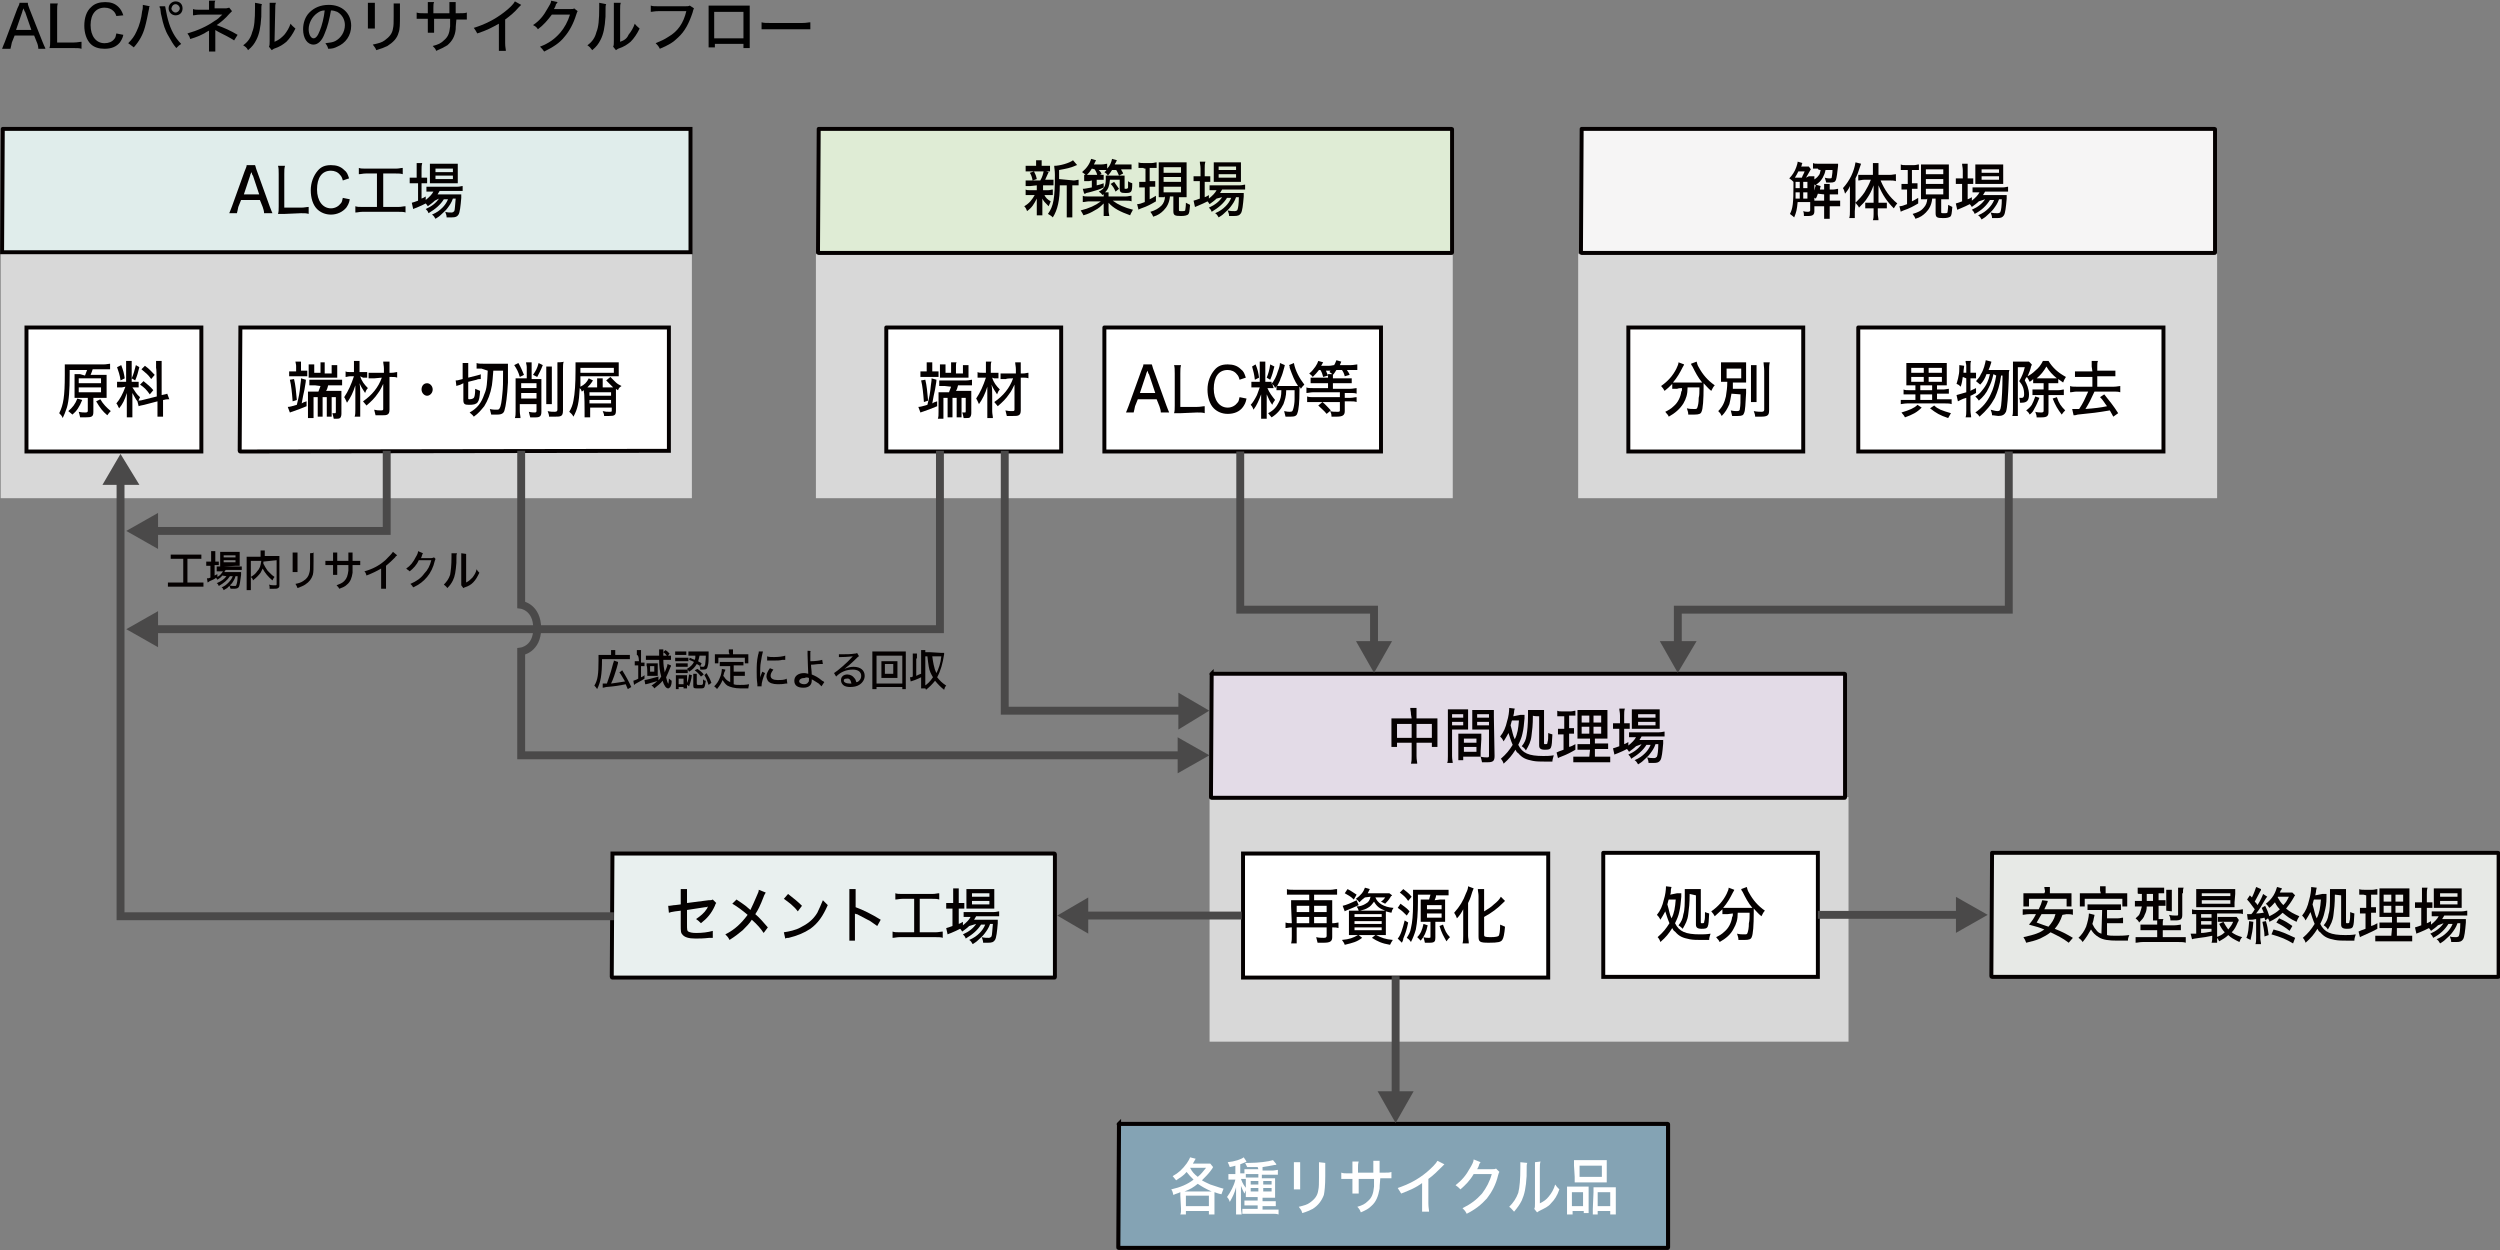<?xml version="1.0" encoding="utf-8"?>
<!-- Generator: Adobe Illustrator 25.3.1, SVG Export Plug-In . SVG Version: 6.00 Build 0)  -->
<svg version="1.1" id="レイヤー_1" xmlns="http://www.w3.org/2000/svg" xmlns:xlink="http://www.w3.org/1999/xlink" x="0px"
	 y="0px" viewBox="0 0 358.8 179.4" style="enable-background:new 0 0 358.8 179.4;" xml:space="preserve">
<rect x="0" y="0" width="358.8" height="179.4" fill="#808080" stroke="none"/>
<style type="text/css">
	.st0{fill:#84A3B4;}
	.st1{fill:none;stroke:#040000;stroke-width:0.588;}
	.st2{fill:#FFFFFF;}
	.st3{fill:#D8D8D8;}
	.st4{fill:#E0EDEB;}
	.st5{fill:none;stroke:#040000;stroke-width:0.567;}
	.st6{fill:#DFECD5;}
	.st7{fill:#E3DBE7;}
	.st8{fill:#F6F5F5;}
	.st9{fill:#040000;}
	.st10{fill:#E7E9E6;}
	.st11{fill:#E9F0EF;}
	.st12{fill:none;stroke:#4A4949;stroke-width:1.134;}
	.st13{fill-rule:evenodd;clip-rule:evenodd;fill:#4A4949;}
	.st14{fill:none;stroke:#4A4949;stroke-width:0.567;}
</style>
<path class="st0" d="M160.6,161.3h78.7c0.1,0,0.1,0,0.1,0.1V179c0,0.1,0,0.1-0.1,0.1h-78.7c-0.1,0-0.1,0-0.1-0.1L160.6,161.3
	C160.5,161.4,160.6,161.3,160.6,161.3z"/>
<path class="st1" d="M160.6,161.3h78.7c0.1,0,0.1,0,0.1,0.1V179c0,0.1,0,0.1-0.1,0.1h-78.7c-0.1,0-0.1,0-0.1-0.1L160.6,161.3
	C160.5,161.4,160.6,161.3,160.6,161.3z"/>
<path class="st2" d="M170.2,171.6h3.3v1.5h-3.3V171.6z M170.1,171H170c0.8-0.3,1.3-0.6,1.9-1.1c0.6,0.4,1.1,0.7,2,1.1
	c-0.1,0-0.2,0-0.3,0L170.1,171z M170.8,167.6h2.3c-0.5,0.6-0.7,0.9-1.2,1.3C171.4,168.5,171.1,168.2,170.8,167.6L170.8,167.6z
	 M169.5,173.5c0,0.3,0,0.6-0.1,0.8h0.8v-0.5h3.3v0.5h0.8c0-0.3,0-0.5,0-0.8v-1.8c0-0.2,0-0.4,0-0.6c0.3,0.1,0.5,0.2,1,0.3
	c0.1-0.3,0.2-0.5,0.3-0.8c-0.8-0.2-1.2-0.4-1.9-0.6c-0.4-0.2-0.7-0.3-1.2-0.6c0.5-0.5,0.9-0.9,1.2-1.3c0.3-0.4,0.3-0.4,0.4-0.6
	l-0.4-0.5c-0.2,0-0.4,0-0.7,0h-1.8c0.1-0.2,0.2-0.3,0.4-0.7l-0.8-0.2c-0.1,0.3-0.3,0.6-0.5,0.9c-0.6,0.8-1.1,1.3-2,1.8
	c0.2,0.2,0.3,0.4,0.5,0.6c0.6-0.4,1.1-0.7,1.5-1.2c0.3,0.4,0.6,0.7,1,1.1c-0.9,0.7-1.9,1.1-3.2,1.4c0.2,0.3,0.2,0.4,0.3,0.8
	c0.4-0.2,0.6-0.2,1-0.4c0,0.1,0,0.3,0,0.5L169.5,173.5L169.5,173.5z"/>
<path class="st2" d="M181.3,170.5h1.2v0.5h-1.2V170.5z M180.6,170.5v0.5h-1.1v-0.5H180.6z M181.3,169.5h1.2v0.5h-1.2V169.5z
	 M180.6,169.5v0.5h-1.1v-0.5H180.6z M180.6,167.8h-1.2c-0.3,0-0.6,0-0.8,0v0.7c0.2,0,0.4,0,0.8,0h1.2v0.5h-1c-0.4,0-0.6,0-0.8,0
	c0,0.2,0,0.4,0,0.7v1.3c0,0.4,0,0.6,0,0.8c0.2,0,0.4,0,0.7,0h1v0.5h-1.1c-0.4,0-0.6,0-0.8,0v0.7c0.2,0,0.4,0,0.8,0h1.1v0.5h-1.3
	c-0.4,0-0.7,0-0.9,0v0.7c0.2,0,0.5,0,0.9,0h3.4c0.4,0,0.6,0,0.9,0.1v-0.7c-0.2,0-0.5,0-0.9,0h-1.4v-0.5h1.1c0.3,0,0.6,0,0.8,0v-0.7
	c-0.2,0-0.4,0-0.8,0h-1.1v-0.5h1.1c0.4,0,0.5,0,0.7,0c0-0.2,0-0.4,0-0.8v-1.3c0-0.4,0-0.5,0-0.7c-0.2,0-0.4,0-0.8,0h-1.1v-0.5h1.5
	c0.3,0,0.5,0,0.8,0v-0.7c-0.2,0-0.5,0.1-0.8,0.1h-1.4v-0.5c0.6-0.1,1.3-0.2,1.7-0.3c0.2,0,0.2,0,0.3-0.1l-0.5-0.6
	c-0.6,0.2-2.1,0.4-3.4,0.4c-0.1,0-0.3,0-0.6,0c0.1,0.2,0.2,0.4,0.3,0.6c0.7,0,1,0,1.5,0L180.6,167.8L180.6,167.8z M177.3,168.5h-0.4
	c-0.2,0-0.4,0-0.6,0v0.8c0.2,0,0.4,0,0.6,0h0.4c-0.2,0.9-0.7,1.8-1.2,2.5c0.2,0.2,0.3,0.4,0.4,0.7c0.4-0.7,0.7-1.3,0.9-2.1
	c0,0.2,0,0.6,0,1.3v1.6c0,0.4,0,0.7,0,1h0.8c0-0.3-0.1-0.6-0.1-1v-1.9c0-0.1,0-0.2,0-0.3c0-0.1,0-0.2,0-0.3c0-0.3,0-0.3,0-0.6
	c0.2,0.5,0.3,0.7,0.5,1.1c0.1-0.3,0.2-0.4,0.3-0.7c-0.3-0.4-0.5-0.6-0.8-1.4h0.2c0.2,0,0.4,0,0.5,0v-0.8c-0.1,0-0.3,0-0.5,0H178
	v-1.3c0.2-0.1,0.3-0.1,0.5-0.2c0.2-0.1,0.3-0.1,0.4-0.2l-0.4-0.6c-0.4,0.3-1.3,0.6-2.3,0.7c0.1,0.2,0.2,0.4,0.3,0.7
	c0.4-0.1,0.5-0.1,0.8-0.2L177.3,168.5L177.3,168.5z"/>
<path class="st2" d="M189.3,166.8c0,0.2,0,0.3,0,1v0.9l0,0.3c0,0.8,0,1.4-0.1,1.8c-0.1,0.8-0.5,1.3-1.2,1.8
	c-0.4,0.3-0.8,0.4-1.6,0.6c0.3,0.4,0.4,0.5,0.5,0.9c0.7-0.2,1.1-0.4,1.5-0.6c0.8-0.5,1.3-1.2,1.6-2c0.1-0.5,0.2-1.3,0.2-2.7v-0.9
	c0-0.6,0-0.7,0-1L189.3,166.8L189.3,166.8z M185.7,166.8c0,0.3,0,0.5,0,0.9v1.9c0,0.5,0,0.7,0,1.1h0.9c0-0.3,0-0.6,0-1.1v-1.9
	c0-0.7,0-0.7,0-0.9H185.7z"/>
<path class="st2" d="M194.9,168.4v-0.8c0-0.3,0-0.6,0.1-0.9h-0.9c0,0.2,0,0.6,0,0.9v0.8h-0.6c-0.5,0-0.7,0-1-0.1v0.9
	c0.3,0,0.5,0,1,0h0.6v1.1c0,0.4,0,0.8,0,1h0.9c0-0.2,0-0.6,0-1.1v-1h2.2c0,0.6,0,0.9,0,1.1c-0.1,1-0.3,1.6-0.9,2.1
	c-0.4,0.4-0.8,0.6-1.5,0.8c0.3,0.3,0.4,0.5,0.5,0.8c0.7-0.3,1.1-0.5,1.5-0.9c0.7-0.6,1-1.4,1.2-2.5c0-0.3,0-0.3,0.1-1.5h0.6
	c0.5,0,0.7,0,1,0v-0.9c-0.3,0.1-0.5,0.1-1,0.1H198c0-0.7,0-0.8,0-1.1c0-0.3,0-0.4,0-0.6h-0.9c0,0.2,0,0.3,0,0.9v0.8H194.9z"/>
<path class="st2" d="M206.3,166.6c-0.2,0.4-0.8,1-1.5,1.6c-1.3,1.1-2.7,1.8-4.2,2.3c0.2,0.3,0.3,0.5,0.5,0.8c1.5-0.6,2-0.8,3-1.5
	v2.9c0,0.6,0,0.8,0,1.2h1c0-0.3-0.1-0.6-0.1-1.2v-3.5c0.7-0.5,1.3-1.1,1.9-1.7c0.2-0.2,0.2-0.2,0.4-0.4L206.3,166.6z"/>
<path class="st2" d="M211.5,166.4c0,0.3-0.2,0.7-0.5,1.2c-0.6,1.1-1.2,1.8-2.1,2.5c0.3,0.2,0.4,0.3,0.7,0.6c0.7-0.6,1.4-1.3,1.9-2.2
	l2.6,0c-0.3,1.1-0.8,2-1.4,2.8c-0.8,0.9-1.6,1.5-2.8,2.1c0.3,0.3,0.4,0.4,0.6,0.8c1.2-0.6,2.1-1.3,2.9-2.2c0.7-0.9,1.3-2,1.6-3.3
	c0.1-0.3,0.1-0.4,0.2-0.5l-0.5-0.5c-0.1,0.1-0.2,0.1-0.5,0.1l-1.9,0c-0.2,0-0.3,0-0.3,0c0.1-0.2,0.2-0.3,0.3-0.7
	c0.1-0.2,0.1-0.2,0.2-0.3L211.5,166.4z"/>
<path class="st2" d="M220.3,166.8c0,0.2,0,0.4,0,0.9c0,0.1,0,0.2,0,0.2l0,4.8c0,0.4,0,0.6-0.1,0.8l0.4,0.5c0.1-0.1,0.2-0.1,0.3-0.2
	c0.8-0.4,1.3-0.6,1.7-1.1c0.5-0.5,0.9-1.1,1.2-2c-0.3-0.3-0.4-0.4-0.6-0.7c-0.2,0.7-0.5,1.2-0.9,1.7c-0.4,0.5-0.7,0.7-1.3,1l0-4.9
	c0-0.6,0-0.8,0.1-1.1L220.3,166.8z M218.2,166.8c0,0.2,0,0.3,0,0.7c0,1.8-0.1,2.9-0.3,3.7c-0.3,0.8-0.7,1.4-1.3,2
	c0.3,0.2,0.4,0.4,0.7,0.7c0.5-0.6,0.8-1,1.1-1.6c0.4-0.9,0.6-1.8,0.7-3.5c0-1.7,0-1.7,0.1-1.9L218.2,166.8z"/>
<path class="st2" d="M229.3,171.1h1.8v2h-1.8V171.1z M228.6,173.5c0,0.4,0,0.6,0,0.8h0.7v-0.5h1.8v0.5h0.8c0-0.2,0-0.4,0-0.9v-2.2
	c0-0.4,0-0.6,0-0.8c-0.2,0-0.4,0-0.7,0h-1.9c-0.3,0-0.4,0-0.6,0c0,0.2,0,0.3,0,0.7L228.6,173.5L228.6,173.5z M225.6,171.1h1.6v2
	h-1.6V171.1z M224.9,173.4c0,0.5,0,0.7,0,0.9h0.8v-0.5h1.6v0.3h0.7c0-0.2,0-0.4,0-0.8v-2.2c0-0.5,0-0.6,0-0.8c-0.2,0-0.4,0-0.6,0
	h-1.7c-0.3,0-0.5,0-0.8,0c0,0.3,0,0.5,0,0.8L224.9,173.4L224.9,173.4z M226.7,167.3h3.2v1.6h-3.2V167.3z M226,168.9
	c0,0.3,0,0.6,0,0.8c0.2,0,0.4,0,0.8,0h3c0.4,0,0.6,0,0.8,0c0-0.2,0-0.5,0-0.8v-1.6c0-0.3,0-0.5,0-0.8c-0.2,0-0.5,0-0.9,0h-2.9
	c-0.4,0-0.7,0-0.9,0c0,0.2,0,0.5,0,0.8L226,168.9L226,168.9z"/>
<rect x="226.5" y="36.4" class="st3" width="91.7" height="35.1"/>
<rect x="173.6" y="114.4" class="st3" width="91.7" height="35.1"/>
<rect x="117.1" y="36.4" class="st3" width="91.4" height="35.1"/>
<rect x="0.1" y="36.4" class="st3" width="99.2" height="35.1"/>
<path class="st4" d="M0.4,18.5h98.7v17.7L0.3,36.2L0.4,18.5C0.3,18.5,0.3,18.5,0.4,18.5z"/>
<path class="st5" d="M0.4,18.5h98.7v17.7L0.3,36.2L0.4,18.5C0.3,18.5,0.3,18.5,0.4,18.5z"/>
<path class="st6" d="M117.5,18.5h90.8c0.1,0,0.1,0,0.1,0.1v17.6c0,0.1,0,0.1-0.1,0.1h-90.8c-0.1,0-0.1,0-0.1-0.1L117.5,18.5
	C117.4,18.5,117.5,18.5,117.5,18.5z"/>
<path class="st5" d="M117.5,18.5h90.8c0.1,0,0.1,0,0.1,0.1v17.6c0,0.1,0,0.1-0.1,0.1h-90.8c-0.1,0-0.1,0-0.1-0.1L117.5,18.5
	C117.4,18.5,117.5,18.5,117.5,18.5z"/>
<path class="st7" d="M173.9,96.7h90.8c0.1,0,0.1,0,0.1,0.1v17.6c0,0.1,0,0.1-0.1,0.1h-90.8c-0.1,0-0.1,0-0.1-0.1L173.9,96.7
	C173.8,96.8,173.9,96.7,173.9,96.7z"/>
<path class="st5" d="M173.9,96.7h90.8c0.1,0,0.1,0,0.1,0.1v17.6c0,0.1,0,0.1-0.1,0.1h-90.8c-0.1,0-0.1,0-0.1-0.1L173.9,96.7
	C173.8,96.8,173.9,96.7,173.9,96.7z"/>
<path class="st8" d="M227,18.5h90.8c0.1,0,0.1,0,0.1,0.1v17.6c0,0.1,0,0.1-0.1,0.1H227c-0.1,0-0.1,0-0.1-0.1L227,18.5
	C226.9,18.5,226.9,18.5,227,18.5z"/>
<path class="st5" d="M227,18.5h90.8c0.1,0,0.1,0,0.1,0.1v17.6c0,0.1,0,0.1-0.1,0.1H227c-0.1,0-0.1,0-0.1-0.1L227,18.5
	C226.9,18.5,226.9,18.5,227,18.5z"/>
<path class="st9" d="M37.2,27.9H35l0.9-2.7c0-0.1,0-0.1,0.2-0.5c0.1,0.4,0.1,0.4,0.2,0.5L37.2,27.9z M39.1,30.6
	c-0.1-0.2-0.2-0.5-0.4-1l-1.8-5c-0.2-0.5-0.2-0.7-0.3-0.9h-1.2c0,0.2-0.1,0.4-0.3,0.9l-1.8,5c-0.2,0.5-0.3,0.8-0.4,1h1.1
	c0.1-0.3,0.1-0.5,0.2-0.9l0.4-1h2.7l0.4,1c0.1,0.3,0.2,0.6,0.2,0.9H39.1z"/>
<path class="st9" d="M43.2,30.6c0.5,0,0.8,0,1.1,0.1v-1c-0.3,0-0.6,0.1-1.1,0.1h-2.4V25c0-0.6,0-0.8,0.1-1.2h-1
	c0.1,0.3,0.1,0.7,0.1,1.2v4.6c0,0.5,0,0.8-0.1,1.1c0.3,0,0.6,0,1,0L43.2,30.6L43.2,30.6z"/>
<path class="st9" d="M50.1,25.6c-0.2-0.6-0.3-0.9-0.7-1.2c-0.5-0.5-1.1-0.7-1.9-0.7c-0.8,0-1.4,0.2-1.9,0.8c-0.6,0.7-1,1.7-1,2.8
	c0,1.1,0.3,2.1,0.9,2.7c0.5,0.5,1.2,0.8,2,0.8c0.9,0,1.7-0.4,2.2-1c0.2-0.3,0.4-0.6,0.5-1.2l-1-0.2c-0.1,0.4-0.1,0.6-0.3,0.8
	c-0.3,0.4-0.8,0.7-1.4,0.7c-1.2,0-2-1.1-2-2.7c0-1.7,0.7-2.7,2-2.7c0.5,0,1,0.2,1.3,0.6c0.2,0.2,0.3,0.4,0.4,0.8L50.1,25.6z"/>
<path class="st9" d="M54.1,24.9v4.8H52c-0.5,0-0.7,0-1-0.1v0.9c0.3,0,0.6-0.1,1-0.1h5.2c0.4,0,0.8,0,1,0.1v-0.9
	c-0.3,0-0.6,0.1-1,0.1H55v-4.8h1.8c0.4,0,0.7,0,1,0.1v-0.9c-0.3,0-0.5,0.1-1,0.1h-4.3c-0.5,0-0.7,0-1-0.1V25c0.3,0,0.6-0.1,1-0.1
	C52.5,24.9,54.1,24.9,54.1,24.9z"/>
<path class="st9" d="M62.5,25.2H65v0.5h-2.5V25.2z M62.5,24.2H65v0.5h-2.5V24.2z M65,26.3c0.3,0,0.6,0,0.7,0c0-0.2,0-0.4,0-0.8v-1.2
	c0-0.4,0-0.6,0-0.8c-0.2,0-0.5,0-0.9,0h-2.3c-0.4,0-0.6,0-0.8,0c0,0.3,0,0.4,0,0.8v1.2c0,0.3,0,0.6,0,0.8c0.2,0,0.4,0,0.7,0L65,26.3
	z M63,28.5c-0.4,0.6-1,1.1-1.9,1.5c0.2,0.2,0.3,0.3,0.4,0.6c1-0.6,1.7-1.2,2.2-2h0.6c-0.2,0.5-0.5,0.9-0.8,1.2
	c-0.4,0.4-0.8,0.7-1.5,1c0.3,0.2,0.3,0.3,0.5,0.6c0.3-0.2,0.5-0.3,0.7-0.5c0.3-0.3,0.8-0.7,1-1c0.3-0.4,0.6-0.8,0.8-1.4h0.4
	c-0.1,0.9-0.1,1.6-0.2,1.8c-0.1,0.1-0.2,0.2-0.4,0.2c-0.3,0-0.6,0-0.9-0.1c0.1,0.3,0.2,0.5,0.2,0.8c0.3,0,0.5,0,0.7,0
	c0.6,0,0.8-0.1,1-0.4c0.2-0.3,0.3-1.2,0.4-2.4c0-0.4,0-0.4,0-0.5c-0.2,0-0.4,0-0.8,0h-2.6c0.1-0.2,0.2-0.3,0.3-0.5h2.5
	c0.4,0,0.6,0,0.8,0v-0.7c-0.2,0-0.4,0.1-0.8,0.1H62c-0.4,0-0.6,0-0.8,0v0.7c0.2,0,0.4,0,0.7,0h0.3c-0.2,0.4-0.6,0.8-1.1,1.2l0-0.5
	c-0.2,0.1-0.3,0.2-0.6,0.3v-2.2h0.2c0.2,0,0.4,0,0.6,0v-0.8c-0.2,0-0.3,0-0.6,0h-0.2v-1.1c0-0.4,0-0.7,0.1-1h-0.8c0,0.3,0,0.5,0,1
	v1.1h-0.3c-0.3,0-0.5,0-0.7,0v0.8c0.2,0,0.4,0,0.6,0H60v2.5c-0.5,0.2-0.6,0.2-0.9,0.3l0.2,0.9c0,0,0.2-0.1,0.5-0.2
	c0.3-0.1,1.1-0.5,1.3-0.6c0.2,0.2,0.2,0.3,0.3,0.4c0.4-0.3,0.7-0.5,1-0.8L63,28.5L63,28.5z"/>
<path class="st9" d="M148.8,25.7c-0.1-0.5-0.2-0.7-0.4-1.1l-0.6,0.2c0.2,0.3,0.3,0.6,0.4,1.1L148.8,25.7z M149.5,23.8v-0.2
	c0-0.3,0-0.4,0-0.6h-0.8c0,0.2,0,0.3,0,0.6v0.2h-0.7c-0.4,0-0.6,0-0.8,0v0.8c0.2,0,0.4,0,0.7,0h2.1c0.3,0,0.5,0,0.7,0v-0.8
	c-0.2,0-0.4,0-0.7,0H149.5z M148.8,26.6v0.7h-0.9c-0.4,0-0.5,0-0.7-0.1v0.8c0.2,0,0.4,0,0.7,0h0.6c-0.4,0.7-0.8,1.2-1.5,1.6
	c0.2,0.2,0.3,0.4,0.4,0.7c0.7-0.5,1-1,1.4-1.8c0,0.4,0,0.5,0,0.7v1c0,0.3,0,0.5,0,0.7h0.8c0-0.2,0-0.4,0-0.7v-1c0-0.3,0-0.3,0-0.7
	c0.2,0.4,0.3,0.5,0.9,1.1c0.1-0.3,0.2-0.4,0.3-0.7c-0.5-0.3-0.7-0.5-0.9-0.9h0.5c0.3,0,0.5,0,0.7,0v-0.8c-0.2,0-0.4,0.1-0.7,0.1
	h-0.7v-0.7h0.8c0.3,0,0.5,0,0.7,0v-0.8c-0.2,0-0.4,0-0.7,0H150c0.2-0.4,0.3-0.7,0.5-1.1l-0.7-0.2c-0.1,0.5-0.2,0.9-0.5,1.4h-1.4
	c-0.4,0-0.5,0-0.7,0v0.8c0.2,0,0.4,0,0.7,0L148.8,26.6L148.8,26.6z M152,25.7v-1.3c1.1-0.2,1.6-0.3,2.3-0.6c0.2-0.1,0.2-0.1,0.3-0.1
	L154,23c-0.5,0.4-1.9,0.8-2.7,0.8c0,0.3,0.1,0.6,0.1,1.3c0,3.4-0.2,4.5-1,5.6c0.3,0.2,0.4,0.2,0.7,0.5c0.7-1.1,1-2.5,1-4.6h1v3.6
	c0,0.5,0,0.7,0,1h0.8c0-0.3,0-0.5,0-1v-3.6h0.2c0.3,0,0.5,0,0.7,0v-0.8c-0.2,0-0.4,0.1-0.7,0.1L152,25.7L152,25.7z"/>
<path class="st9" d="M159.4,26.4c0.3,0.3,0.5,0.6,0.7,1.1l0.5-0.4c-0.3-0.4-0.4-0.6-0.7-1L159.4,26.4z M156.7,25.9v1
	c-0.7,0.1-0.9,0.2-1.3,0.2l0.2,0.7c0.2,0,0.2,0,0.3-0.1c0.4-0.1,0.5-0.1,0.8-0.2c0.7-0.2,1.1-0.3,1.7-0.6l0-0.6
	c-0.5,0.2-0.6,0.2-1,0.3v-0.8h0.4c0.3,0,0.4,0,0.6,0v-0.7c-0.2,0-0.3,0-0.7,0h-1.4c-0.3,0-0.5,0-0.7,0V26c0.2,0,0.3,0,0.7,0
	L156.7,25.9z M156.3,28.2c-0.4,0-0.7,0-0.9-0.1V29c0.3,0,0.6-0.1,0.9-0.1h1.7c-0.8,0.6-1.7,1-2.9,1.3c0.2,0.3,0.3,0.5,0.4,0.7
	c0.7-0.2,1.1-0.4,1.6-0.7c0.6-0.3,0.9-0.6,1.3-1c0,0.3,0,0.5,0,0.6v0.4c0,0.4,0,0.6,0,0.8h0.8c0-0.2-0.1-0.4-0.1-0.8v-0.5
	c0-0.1,0-0.4,0-0.6c0.7,0.8,1.7,1.3,3.1,1.8c0.1-0.3,0.2-0.4,0.4-0.8c-1.2-0.3-2.1-0.7-2.9-1.3h1.8c0.4,0,0.7,0,0.9,0.1v-0.8
	c-0.3,0-0.5,0.1-0.9,0.1h-2.4c0-0.3,0-0.4,0-0.6h-0.5c0.5-0.5,0.6-0.9,0.7-1.8h1.4v1.3c0,0.5,0.2,0.6,0.8,0.6c0.9,0,1-0.1,1-1.4
	c-0.2-0.1-0.4-0.1-0.6-0.3c0,0.4,0,0.7,0,0.9c0,0.1-0.1,0.2-0.3,0.2c-0.2,0-0.2,0-0.2-0.1V26c0-0.4,0-0.6,0-0.8c-0.2,0-0.4,0-0.7,0
	h-1.4c-0.3,0-0.5,0-0.6,0c0,0.2,0,0.3,0,0.5c0,1-0.2,1.4-1,1.8c0.3,0.2,0.4,0.3,0.5,0.5c0.1-0.1,0.1-0.1,0.2-0.1c0,0.1,0,0.2,0,0.3
	L156.3,28.2z M157.1,24.3c0.2,0.3,0.3,0.5,0.4,0.9l0.6-0.2c-0.1-0.3-0.2-0.4-0.4-0.6h0.5c0.2,0,0.5,0,0.6,0
	c-0.1,0.1-0.1,0.2-0.3,0.3c0.3,0.2,0.4,0.3,0.5,0.5c0.3-0.3,0.4-0.5,0.6-0.8h0.6c0.2,0.3,0.3,0.6,0.4,0.8l0.6-0.3
	c-0.1-0.3-0.2-0.3-0.3-0.6h0.7c0.3,0,0.6,0,0.8,0v-0.7c-0.3,0-0.5,0-0.9,0H160c0-0.1,0-0.1,0.1-0.2c0.1-0.2,0.1-0.2,0.2-0.4
	l-0.7-0.2c-0.1,0.5-0.3,1-0.7,1.4v-0.7c-0.2,0-0.4,0.1-0.8,0.1h-1.1c0.1-0.2,0.1-0.2,0.3-0.6l-0.7-0.2c-0.2,0.7-0.6,1.3-1.3,1.9
	c0.3,0.2,0.4,0.3,0.6,0.5c0.3-0.3,0.5-0.5,0.8-1L157.1,24.3z"/>
<path class="st9" d="M164.4,24.2v1.9h-0.3c-0.2,0-0.4,0-0.6,0v0.8c0.2,0,0.3,0,0.5,0h0.3v2.1c-0.5,0.2-0.8,0.3-1.1,0.3l0.2,0.8
	c0.1-0.1,0.2-0.1,0.4-0.2c0.9-0.3,1.4-0.6,2.1-1l0-0.8c-0.5,0.3-0.7,0.4-0.9,0.5v-1.8h0.3c0.2,0,0.3,0,0.5,0V26c-0.2,0-0.3,0-0.5,0
	h-0.3v-1.9h0.3c0.3,0,0.4,0,0.7,0v-0.8c-0.2,0-0.4,0.1-0.7,0.1h-1.2c-0.3,0-0.5,0-0.7-0.1v0.8c0.2,0,0.4,0,0.7,0
	C164.1,24.2,164.4,24.2,164.4,24.2z M167,26.8h2.5v0.8H167V26.8z M167,25.4h2.5v0.7H167V25.4z M167,24h2.5v0.8H167V24z M167.2,28.2
	c0,0.5-0.2,1-0.5,1.3c-0.4,0.4-0.9,0.7-1.6,0.9c0.2,0.3,0.3,0.4,0.4,0.7c0.7-0.2,1.1-0.5,1.5-0.9c0.5-0.5,0.8-1.1,0.9-1.9
	c0-0.1,0-0.1,0-0.1h0.5v2.1c0,0.6,0.2,0.7,1.1,0.7c0.6,0,0.8-0.1,1-0.2c0.2-0.2,0.2-0.4,0.3-1.4c-0.2-0.1-0.4-0.2-0.6-0.3
	c0,0.6-0.1,1-0.1,1.1c-0.1,0.1-0.2,0.1-0.4,0.1c-0.5,0-0.5,0-0.5-0.2v-1.8h0.3c0.4,0,0.5,0,0.8,0c0-0.3,0-0.5,0-0.9v-3.2
	c0-0.4,0-0.7,0-0.9c-0.2,0-0.4,0-0.8,0h-2.4c-0.4,0-0.6,0-0.8,0c0,0.3,0,0.4,0,0.9v3.2c0,0.4,0,0.7,0,0.9c0.3,0,0.5,0,0.8,0
	L167.2,28.2L167.2,28.2z"/>
<path class="st9" d="M174.9,25h2.5v0.5h-2.5V25z M174.9,23.9h2.5v0.5h-2.5V23.9z M177.4,26.1c0.3,0,0.6,0,0.7,0c0-0.2,0-0.4,0-0.8
	v-1.2c0-0.4,0-0.6,0-0.8c-0.2,0-0.5,0-0.9,0H175c-0.4,0-0.6,0-0.8,0c0,0.3,0,0.4,0,0.8v1.2c0,0.3,0,0.6,0,0.8c0.2,0,0.4,0,0.7,0
	L177.4,26.1z M175.4,28.3c-0.4,0.6-1,1.1-1.9,1.5c0.2,0.2,0.3,0.3,0.4,0.6c1-0.6,1.7-1.2,2.2-2h0.6c-0.2,0.5-0.5,0.9-0.8,1.2
	c-0.4,0.4-0.8,0.7-1.5,1c0.3,0.2,0.3,0.3,0.5,0.6c0.3-0.2,0.5-0.3,0.7-0.5c0.3-0.3,0.8-0.7,1-1c0.3-0.4,0.6-0.8,0.8-1.4h0.4
	c0,0.9-0.1,1.6-0.2,1.8c0,0.1-0.2,0.2-0.4,0.2c-0.3,0-0.6,0-1-0.1c0.1,0.3,0.2,0.5,0.2,0.8c0.3,0,0.5,0,0.7,0c0.6,0,0.8-0.1,1-0.4
	c0.2-0.3,0.3-1.2,0.4-2.4c0-0.4,0-0.4,0-0.5c-0.2,0-0.4,0-0.8,0h-2.6c0.1-0.2,0.2-0.3,0.3-0.5h2.5c0.4,0,0.6,0,0.8,0v-0.7
	c-0.2,0-0.4,0.1-0.8,0.1h-3.5c-0.4,0-0.6,0-0.8,0v0.7c0.2,0,0.4,0,0.7,0h0.3c-0.2,0.4-0.6,0.8-1.1,1.2l0-0.5
	c-0.2,0.1-0.3,0.2-0.6,0.3v-2.2h0.2c0.2,0,0.4,0,0.6,0v-0.8c-0.2,0-0.3,0-0.6,0h-0.2v-1.1c0-0.4,0-0.7,0.1-1h-0.8
	c0,0.3,0.1,0.5,0.1,1v1.1h-0.3c-0.3,0-0.5,0-0.7,0V26c0.2,0,0.4,0,0.6,0h0.3v2.5c-0.5,0.2-0.6,0.2-0.9,0.3l0.2,0.9
	c0.1,0,0.2-0.1,0.5-0.2c0.3-0.1,1.1-0.5,1.3-0.6c0.2,0.2,0.2,0.3,0.3,0.4c0.4-0.3,0.7-0.5,1-0.8L175.4,28.3z"/>
<path class="st2" d="M3.8,47h25.1c0,0,0,0,0,0.1v17.6c0,0.1,0,0.1,0,0.1H3.8c0,0,0,0,0-0.1L3.8,47C3.8,47,3.8,47,3.8,47z"/>
<path class="st5" d="M3.8,47h25.1c0,0,0,0,0,0.1v17.6c0,0.1,0,0.1,0,0.1H3.8c0,0,0,0,0-0.1L3.8,47C3.8,47,3.8,47,3.8,47z"/>
<path class="st2" d="M127.2,47h25.1c0,0,0,0,0,0.1v17.6c0,0.1,0,0.1,0,0.1h-25.1c0,0,0,0,0-0.1L127.2,47C127.1,47,127.1,47,127.2,47
	z"/>
<path class="st5" d="M127.2,47h25.1c0,0,0,0,0,0.1v17.6c0,0.1,0,0.1,0,0.1h-25.1c0,0,0,0,0-0.1L127.2,47C127.1,47,127.1,47,127.2,47
	z"/>
<path class="st2" d="M233.7,47h25.1c0,0,0,0,0,0.1v17.6c0,0.1,0,0.1,0,0.1h-25.1c0,0,0,0,0-0.1L233.7,47C233.7,47,233.7,47,233.7,47
	z"/>
<path class="st5" d="M233.7,47h25.1c0,0,0,0,0,0.1v17.6c0,0.1,0,0.1,0,0.1h-25.1c0,0,0,0,0-0.1L233.7,47C233.7,47,233.7,47,233.7,47
	z"/>
<path class="st2" d="M34.5,47H96v17.7l-61.5,0.1c0,0-0.1,0-0.1-0.1L34.5,47C34.5,47,34.5,47,34.5,47z"/>
<path class="st5" d="M34.5,47H96v17.7l-61.5,0.1c0,0-0.1,0-0.1-0.1L34.5,47C34.5,47,34.5,47,34.5,47z"/>
<path class="st9" d="M11.1,57.2c-0.3,0.8-0.7,1.3-1.3,1.8c0.2,0.2,0.4,0.3,0.6,0.5c0.6-0.5,1-1.1,1.4-2.1L11.1,57.2z M13.8,57.6
	c0.6,1,0.9,1.4,1.6,2c0.2-0.3,0.3-0.4,0.5-0.6c-0.6-0.5-1.1-1-1.5-1.7L13.8,57.6z M11.3,55.6h3.2v0.7h-3.2V55.6z M11.3,54.3h3.2V55
	h-3.2V54.3z M11.5,53.7c-0.3,0-0.6,0-0.8,0c0,0.3,0,0.5,0,0.9v1.6c0,0.4,0,0.6,0,0.9c0.3,0,0.5,0,0.8,0h1.1v1.9
	c0,0.1-0.1,0.2-0.3,0.2c-0.3,0-0.6,0-1-0.1c0.1,0.3,0.1,0.4,0.2,0.8c0.3,0,0.5,0,0.7,0c1,0,1.2-0.1,1.2-0.8v-2h1.1
	c0.3,0,0.6,0,0.8,0c0-0.2,0-0.4,0-0.8v-1.7c0-0.4,0-0.6,0-0.8c-0.2,0-0.4,0-0.8,0H13c0.1-0.2,0.2-0.5,0.3-0.8h1.6c0.4,0,0.7,0,0.9,0
	v-0.8c-0.2,0-0.5,0.1-0.9,0.1h-4.6c-0.4,0-0.7,0-1,0c0,0.3,0,0.6,0,1.5c0,3.1-0.2,4.3-0.8,5.5c0.2,0.2,0.4,0.4,0.5,0.7
	c0.2-0.4,0.4-0.9,0.6-1.5c0.3-1,0.4-2.5,0.4-4.7v-0.7h2.5c-0.1,0.3-0.2,0.5-0.3,0.8L11.5,53.7L11.5,53.7z"/>
<path class="st9" d="M20.1,55.2c0.6,0.4,0.9,0.7,1.4,1.4L22,56c-0.4-0.5-0.8-0.8-1.4-1.3L20.1,55.2z M20.3,53
	c0.7,0.6,0.9,0.7,1.4,1.4l0.5-0.6c-0.5-0.5-0.7-0.8-1.4-1.3L20.3,53z M19.5,52.4c-0.2,0.8-0.3,1.2-0.6,1.9l0.5,0.3
	c0.3-0.7,0.4-1.1,0.6-1.9L19.5,52.4z M16.8,52.7c0.2,0.6,0.4,1.1,0.5,1.9l0.6-0.3c-0.1-0.7-0.2-1.1-0.5-1.9L16.8,52.7z M18,55.5
	c-0.4,1.1-0.8,1.8-1.3,2.4c0.2,0.2,0.2,0.4,0.4,0.7c0.5-0.6,0.8-1.2,1.1-2.2c0,0.4,0,0.8,0,1.2V59c0,0.4,0,0.7,0,0.9h0.8
	c0-0.3,0-0.5,0-0.9v-1.5c0-0.3,0-0.8,0-1.1c0.3,0.5,0.4,0.8,0.8,1.3c0.1-0.3,0.2-0.5,0.3-0.7c-0.5-0.4-0.7-0.8-1.1-1.4h0.3
	c0.3,0,0.4,0,0.6,0v-0.8c-0.2,0-0.3,0-0.6,0h-0.4v-2.1c0-0.4,0-0.7,0-0.9h-0.8c0,0.2,0,0.5,0,0.9v2.1h-0.6c-0.4,0-0.5,0-0.7,0v0.8
	c0.2,0,0.4,0,0.7,0L18,55.5L18,55.5z M22.5,56.9l-2,0.5c-0.3,0.1-0.6,0.1-0.8,0.1l0.2,0.8c0.2-0.1,0.4-0.1,0.8-0.2l1.9-0.5v1.2
	c0,0.5,0,0.7,0,1h0.8c0-0.3,0-0.5,0-1v-1.4l0.1,0c0.3-0.1,0.6-0.1,0.8-0.1L24,56.5c-0.2,0.1-0.4,0.1-0.8,0.2v-3.9c0-0.5,0-0.7,0-1
	h-0.8c0,0.2,0,0.5,0,1C22.5,52.8,22.5,56.9,22.5,56.9z"/>
<path class="st9" d="M41.6,54.5c0.2,0.8,0.3,1.8,0.4,3.1l0.6-0.2c-0.1-1.2-0.2-2.2-0.4-3L41.6,54.5z M46,55.4
	c-0.1,0.3-0.2,0.5-0.3,0.8H45c-0.3,0-0.5,0-0.8,0c0,0.2,0,0.4,0,0.8v2c0,0.5,0,0.7,0,1h0.8c0-0.2,0-0.5,0-0.9v-2.1h0.6v2
	c0,0.4,0,0.6,0,0.8h0.7c0-0.2,0-0.4,0-0.8v-2h0.6v2c0,0.4,0,0.6,0,0.8h0.7c0-0.2,0-0.4,0-0.8v-2h0.6v2.1c0,0.1,0,0.2-0.1,0.2
	c-0.1,0-0.2,0-0.4,0c0.1,0.3,0.1,0.4,0.2,0.8c0.1,0,0.2,0,0.3,0c0.3,0,0.4,0,0.6-0.1c0.1-0.1,0.2-0.3,0.2-0.6V57c0-0.4,0-0.6,0-0.9
	c-0.2,0-0.4,0-0.8,0h-1.4c0.2-0.3,0.2-0.5,0.3-0.8h1.2c0.4,0,0.6,0,0.8,0v-0.8c-0.2,0-0.4,0-0.8,0h-3.1c-0.4,0-0.6,0-0.8,0v0.8
	c0.2,0,0.4,0,0.8,0L46,55.4z M46,53.5h-0.9v-0.6c0-0.3,0-0.4,0-0.6h-0.8c0,0.2,0,0.4,0,0.6v0.8c0,0.2,0,0.3,0,0.5c0.2,0,0.3,0,0.6,0
	h2.9c0.2,0,0.3,0,0.6,0c0-0.1,0-0.3,0-0.5v-0.7c0-0.3,0-0.4,0-0.6h-0.8c0,0.1,0,0.3,0,0.5v0.7h-1v-1c0-0.3,0-0.5,0-0.6H46
	c0,0.2,0,0.4,0,0.6V53.5z M42.5,53.3H42c-0.3,0-0.4,0-0.5,0V54c0.2,0,0.4,0,0.6,0h1.4c0.2,0,0.4,0,0.6,0v-0.8c-0.1,0-0.3,0-0.6,0
	h-0.3v-0.7c0-0.3,0-0.5,0-0.6h-0.8c0,0.1,0.1,0.4,0.1,0.6C42.5,52.6,42.5,53.3,42.5,53.3z M41.6,59.2c0.1,0,0.2-0.1,0.3-0.1
	c0.6-0.2,1.4-0.5,2.1-0.8l0-0.7c-0.3,0.1-0.4,0.1-0.7,0.3c0.2-1.1,0.2-1.1,0.4-2c0.2-1.2,0.2-1.2,0.2-1.4l-0.7-0.2
	c0,0.3,0,0.3-0.1,1c-0.1,1.1-0.2,1.6-0.5,2.8c-0.7,0.2-1,0.3-1.3,0.3L41.6,59.2z"/>
<path class="st9" d="M52.1,54.2c0.2,0,0.4,0,0.6,0v-0.8c-0.2,0-0.4,0-0.6,0h-0.5v-0.8c0-0.4,0-0.6,0-0.8h-0.8c0,0.3,0,0.5,0,0.8v0.8
	h-0.5c-0.4,0-0.5,0-0.7-0.1v0.8c0.2,0,0.4-0.1,0.7-0.1h0.5c-0.4,1.2-0.8,2.1-1.4,3c0.2,0.3,0.2,0.4,0.4,0.8c0.5-0.7,0.9-1.5,1.2-2.5
	c0,0.6,0,0.6,0,1c0,0.1,0,0.3,0,0.5v2c0,0.4,0,0.7-0.1,1h0.8c0-0.3,0-0.6,0-1v-2.2c0-0.7,0-1-0.1-1.6c0.3,0.7,0.5,0.9,0.8,1.4
	c0.1-0.3,0.2-0.5,0.4-0.7c-0.5-0.5-0.9-1-1.1-1.7L52.1,54.2L52.1,54.2z M54.8,54.2c-0.5,1.4-1.4,2.5-2.7,3.4
	c0.2,0.2,0.3,0.4,0.5,0.6c0.7-0.6,1.2-1.1,1.6-1.7c0.4-0.5,0.6-1,0.8-1.4l0,3.6c0,0.2-0.1,0.2-0.4,0.2c-0.3,0-0.5,0-0.9-0.1
	c0.1,0.3,0.1,0.5,0.2,0.8c0.3,0,0.6,0,0.9,0c0.4,0,0.6,0,0.8-0.1c0.2-0.1,0.3-0.3,0.3-0.7l0-4.7h0.3c0.3,0,0.6,0,0.8,0.1v-0.8
	c-0.2,0-0.4,0.1-0.8,0.1h-0.3v-0.6c0-0.4,0-0.7,0-1H55c0,0.3,0.1,0.6,0.1,1v0.6h-1.3c-0.4,0-0.6,0-0.9,0v0.8c0.2,0,0.5,0,0.8,0
	L54.8,54.2z"/>
<path class="st9" d="M61.3,55c-0.5,0-0.8,0.4-0.8,0.9c0,0.5,0.4,0.9,0.8,0.9s0.8-0.4,0.8-0.9C62.1,55.4,61.7,55,61.3,55z"/>
<path class="st9" d="M66.5,55v2.4c0,0.6,0.2,0.7,0.8,0.7c1.3,0,1.5-0.3,1.6-2c-0.2-0.1-0.5-0.2-0.7-0.3c0,0.8-0.1,1.2-0.2,1.3
	c-0.1,0.1-0.3,0.2-0.6,0.2c-0.2,0-0.2,0-0.2-0.2v-2.3l1.2-0.3c0.2-0.1,0.4-0.1,0.6-0.1L69,53.7c-0.1,0.1-0.3,0.1-0.6,0.2l-1.2,0.3
	v-1.3c0-0.4,0-0.6,0-0.8h-0.8c0,0.2,0,0.4,0,0.8v1.5l-0.4,0.1c-0.3,0.1-0.4,0.1-0.6,0.1l0.1,0.8c0.2-0.1,0.4-0.1,0.6-0.2L66.5,55z
	 M70,53.2c-0.1,1.8-0.1,2.5-0.5,3.4c-0.4,1.2-1,2-2.1,2.6c0.3,0.3,0.4,0.3,0.6,0.6c0.7-0.5,1-0.9,1.5-1.5c0.5-0.8,0.9-1.8,1.1-3
	c0.1-0.7,0.1-0.9,0.2-2.1h1.4c0,1.8,0,2.4-0.1,3.3c-0.1,1.1-0.2,1.8-0.4,2.1c-0.1,0.2-0.2,0.2-0.5,0.2c-0.2,0-0.5,0-0.9-0.1
	c0.1,0.3,0.1,0.5,0.2,0.8c0.3,0,0.7,0,0.9,0c0.6,0,0.9-0.2,1-0.6c0.2-0.6,0.4-2.1,0.5-4c0-0.9,0-0.9,0-1.1c0-0.4,0-0.6,0-0.8
	c0-0.4,0-0.4,0-0.8c-0.2,0-0.5,0-0.8,0h-2.7c-0.4,0-0.8,0-1-0.1v0.8c0.2,0,0.4,0,0.7,0L70,53.2L70,53.2z"/>
<path class="st9" d="M80,52c0,0.3,0,0.6,0,1.1v5.7c0,0.2-0.1,0.3-0.4,0.3c-0.3,0-0.6,0-1-0.1c0.1,0.3,0.2,0.5,0.2,0.8
	c0.4,0,0.6,0,0.8,0c0.4,0,0.7,0,0.9-0.1c0.2-0.1,0.3-0.3,0.3-0.8V53c0-0.5,0-0.8,0.1-1.1C80.8,52,80,52,80,52z M78.4,52.6
	c0,0.3,0,0.5,0,0.9V57c0,0.5,0,0.7,0,1h0.8c0-0.2,0-0.4,0-1v-3.5c0-0.5,0-0.7,0-0.9L78.4,52.6L78.4,52.6z M77.3,52.1
	c-0.2,0.8-0.4,1.1-0.8,1.7l0.6,0.3c0.3-0.6,0.5-0.9,0.8-1.7L77.3,52.1z M73.8,52.4c0.4,0.6,0.6,1,0.8,1.7l0.6-0.3
	c-0.3-0.7-0.4-1-0.8-1.7L73.8,52.4z M77,55.7h-2.2V55H77V55.7z M74.8,56.4H77v0.8h-2.2V56.4z M75.5,54.3h-0.8c-0.2,0-0.5,0-0.7,0
	c0,0.2,0,0.4,0,0.8v3.9c0,0.4,0,0.7-0.1,1h0.8c0-0.3-0.1-0.6-0.1-1v-1H77v1c0,0.1-0.1,0.2-0.2,0.2c-0.2,0-0.5,0-0.9-0.1
	c0.1,0.4,0.1,0.5,0.2,0.8c0.3,0,0.6,0,0.8,0c0.6,0,0.8-0.2,0.8-0.8v-4c0-0.3,0-0.5,0-0.7c-0.2,0-0.4,0-0.7,0h-0.7v-1.7
	c0-0.3,0-0.5,0-0.7h-0.8c0,0.2,0.1,0.4,0.1,0.7V54.3z"/>
<path class="st9" d="M83.3,53.5v-0.7h4.8v0.7H83.3z M87.7,56.8h-3.1v-0.5h3.1V56.8z M84.6,57.4h3.1v0.5h-3.1V57.4z M83.9,59
	c0,0.4,0,0.7,0,0.9h0.8c0-0.2,0-0.4,0-0.9v-0.5h3.1v0.4c0,0.2,0,0.2-0.4,0.2c-0.3,0-0.5,0-0.9-0.1c0.1,0.3,0.2,0.4,0.2,0.7
	c0.5,0,0.6,0,0.7,0c0.8,0,1-0.1,1-0.8v-2.8c0-0.1,0-0.2,0-0.3c0.1,0.1,0.1,0.1,0.3,0.2c0.1-0.3,0.2-0.4,0.5-0.6
	c-0.4-0.2-0.6-0.3-0.9-0.6c-0.3-0.3-0.4-0.4-0.7-0.7L87,54.6c0.4,0.4,0.6,0.6,1,1c-0.1,0-0.1,0-0.2,0h-1.3v-0.9c0-0.1,0-0.3,0-0.4
	h-0.8c0,0.1,0,0.3,0,0.4v0.9h-1.4c0.3-0.3,0.5-0.5,0.8-1l-0.6-0.3c-0.3,0.6-0.6,0.9-1.2,1.2c0-0.5,0-0.7,0-1.5H88c0.4,0,0.6,0,0.8,0
	c0-0.2,0-0.4,0-0.6v-0.8c0-0.3,0-0.4,0-0.6c-0.2,0-0.5,0-0.9,0h-4.3c-0.5,0-0.8,0-1,0c0,0.3,0,0.6,0,1.1c0,2-0.1,3.4-0.3,4.4
	c-0.1,0.6-0.3,1.1-0.6,1.6c0.2,0.2,0.4,0.3,0.6,0.7c0.6-1.1,0.8-2,0.9-4.1c0.2,0.2,0.2,0.2,0.3,0.5c0.1-0.1,0.2-0.1,0.3-0.2
	c0,0.1,0,0.1,0,0.3C83.9,56.3,83.9,59,83.9,59z"/>
<path class="st2" d="M158.5,47h39.7c0,0,0,0,0,0.1v17.6c0,0.1,0,0.1,0,0.1h-39.7c0,0,0,0,0-0.1L158.5,47C158.4,47,158.4,47,158.5,47
	z"/>
<path class="st5" d="M158.5,47h39.7c0,0,0,0,0,0.1v17.6c0,0.1,0,0.1,0,0.1h-39.7c0,0,0,0,0-0.1L158.5,47C158.4,47,158.4,47,158.5,47
	z"/>
<path class="st9" d="M132.2,54.6c0.2,0.8,0.3,1.8,0.4,3.1l0.6-0.2c-0.1-1.2-0.2-2.2-0.4-3L132.2,54.6z M136.5,55.5
	c-0.1,0.3-0.2,0.5-0.3,0.8h-0.7c-0.3,0-0.5,0-0.8,0c0,0.2,0,0.4,0,0.8v2c0,0.5,0,0.7-0.1,1h0.8c0-0.2,0-0.5,0-0.9v-2.1h0.6v2
	c0,0.4,0,0.6,0,0.8h0.7c0-0.2,0-0.4,0-0.8v-2h0.6v2c0,0.4,0,0.6,0,0.8h0.7c0-0.2,0-0.4,0-0.8v-2h0.6V59c0,0.1,0,0.2-0.1,0.2
	c-0.1,0-0.2,0-0.4,0c0.1,0.3,0.1,0.3,0.2,0.8c0.1,0,0.2,0,0.3,0c0.3,0,0.5,0,0.6-0.1c0.1-0.1,0.2-0.3,0.2-0.6V57c0-0.4,0-0.6,0-0.9
	c-0.2,0-0.4,0-0.8,0h-1.4c0.2-0.3,0.2-0.5,0.3-0.8h1.2c0.4,0,0.6,0,0.8,0v-0.8c-0.2,0-0.4,0.1-0.8,0.1h-3.1c-0.4,0-0.6,0-0.8,0v0.8
	c0.2,0,0.4,0,0.8,0L136.5,55.5z M136.6,53.5h-0.9v-0.6c0-0.3,0-0.5,0-0.6h-0.8c0,0.2,0,0.4,0,0.6v0.8c0,0.2,0,0.3,0,0.5
	c0.2,0,0.3,0,0.6,0h2.9c0.2,0,0.3,0,0.6,0c0-0.1,0-0.3,0-0.5v-0.7c0-0.3,0-0.4,0-0.6h-0.8c0,0.1,0,0.3,0,0.5v0.7h-1v-1
	c0-0.3,0-0.5,0.1-0.6h-0.8c0,0.2,0,0.4,0,0.6V53.5z M133,53.3h-0.4c-0.3,0-0.4,0-0.5,0v0.8c0.2,0,0.4,0,0.6,0h1.4c0.2,0,0.4,0,0.6,0
	v-0.8c-0.1,0-0.3,0-0.6,0h-0.3v-0.7c0-0.3,0-0.5,0-0.6H133c0,0.1,0,0.4,0,0.6L133,53.3L133,53.3z M132.1,59.2c0.1,0,0.2-0.1,0.3-0.1
	c0.6-0.2,1.4-0.5,2.1-0.8l0-0.7c-0.3,0.1-0.4,0.1-0.7,0.3c0.2-1.1,0.2-1.1,0.4-2c0.2-1.2,0.2-1.2,0.2-1.4l-0.7-0.2
	c0,0.3,0,0.3-0.1,1c-0.1,1.1-0.2,1.6-0.5,2.8c-0.7,0.2-1,0.3-1.3,0.3L132.1,59.2z"/>
<path class="st9" d="M142.7,54.3c0.2,0,0.4,0,0.6,0v-0.8c-0.2,0-0.4,0-0.6,0h-0.5v-0.8c0-0.4,0-0.6,0.1-0.8h-0.8c0,0.3,0,0.5,0,0.8
	v0.8H141c-0.4,0-0.5,0-0.7-0.1v0.8c0.2,0,0.4,0,0.7,0h0.5c-0.4,1.2-0.8,2.1-1.4,3c0.2,0.3,0.2,0.4,0.4,0.8c0.5-0.7,0.9-1.5,1.2-2.5
	c0,0.6,0,0.6,0,1c0,0.1,0,0.3,0,0.5v2c0,0.4,0,0.7,0,1h0.8c0-0.3-0.1-0.6-0.1-1v-2.2c0-0.7,0-1-0.1-1.6c0.3,0.7,0.5,0.9,0.8,1.4
	c0.1-0.3,0.2-0.5,0.4-0.7c-0.5-0.5-0.9-1-1.1-1.7L142.7,54.3L142.7,54.3z M145.4,54.3c-0.5,1.4-1.4,2.5-2.7,3.4
	c0.2,0.2,0.3,0.4,0.5,0.6c0.7-0.6,1.2-1.1,1.6-1.7c0.4-0.5,0.6-1,0.8-1.4l0,3.6c0,0.2-0.1,0.2-0.4,0.2c-0.3,0-0.5,0-0.9-0.1
	c0.1,0.3,0.1,0.5,0.2,0.8c0.3,0,0.6,0,0.9,0c0.4,0,0.6,0,0.8-0.1c0.2-0.1,0.3-0.3,0.3-0.7l0-4.7h0.3c0.3,0,0.6,0,0.8,0.1v-0.8
	c-0.2,0-0.4,0.1-0.8,0.1h-0.3V53c0-0.4,0-0.7,0-1h-0.8c0,0.3,0.1,0.6,0.1,1v0.6h-1.3c-0.4,0-0.6,0-0.9,0v0.8c0.2,0,0.5,0,0.8,0
	C144.4,54.3,145.4,54.3,145.4,54.3z"/>
<path class="st2" d="M266.7,47h43.8c0,0,0,0,0,0.1v17.6c0,0.1,0,0.1,0,0.1h-43.8c0,0,0,0,0-0.1L266.7,47C266.6,47,266.6,47,266.7,47
	z"/>
<path class="st5" d="M266.7,47h43.8c0,0,0,0,0,0.1v17.6c0,0.1,0,0.1,0,0.1h-43.8c0,0,0,0,0-0.1L266.7,47C266.6,47,266.6,47,266.7,47
	z"/>
<path class="st9" d="M241.4,55.7c0,0.3,0,0.4-0.1,0.5c-0.1,0.8-0.5,1.6-1.1,2.1c-0.4,0.4-0.8,0.6-1.2,0.8c0.2,0.3,0.4,0.4,0.5,0.7
	c0.9-0.5,1.6-1.1,2.1-1.9c0.4-0.7,0.6-1.3,0.6-2.3h1.7c0,0.1,0,0.2,0,0.3c0,0.4,0,0.8-0.1,1.2c0,0.7-0.1,1.1-0.2,1.4
	c-0.1,0.2-0.1,0.2-0.5,0.2c-0.3,0-0.6,0-1-0.1c0.1,0.4,0.2,0.5,0.2,0.9c0.6,0,0.7,0,0.9,0c0.6,0,0.9-0.1,1-0.4
	c0.2-0.4,0.3-1.7,0.3-3.6c0-0.4,0-0.4,0-0.5c0.4,0.4,0.6,0.7,1.1,1.1c0.2-0.4,0.3-0.6,0.5-0.8c-1-0.7-1.7-1.5-2.3-2.6
	c-0.2-0.3-0.2-0.5-0.3-0.8l-0.8,0.3c0,0.1,0.1,0.3,0.2,0.4c0.4,0.8,0.8,1.6,1.4,2.3c-0.2,0-0.4,0-0.7,0h-2.8c-0.2,0-0.5,0-0.7,0
	c0.6-0.7,1-1.4,1.4-2.2c0.1-0.2,0.2-0.3,0.2-0.4l-0.8-0.3c0,0.2-0.1,0.5-0.3,0.9c-0.5,1-1.2,1.8-2.2,2.5c0.2,0.2,0.4,0.5,0.5,0.7
	c0.4-0.3,0.7-0.6,1.1-1v0.7c0.2,0,0.5,0,0.7,0C240.9,55.7,241.4,55.7,241.4,55.7z"/>
<path class="st9" d="M253.1,52c0,0.3,0.1,0.7,0.1,1.2v5.6c0,0.2-0.1,0.3-0.4,0.3c-0.2,0-0.6,0-1.1-0.1c0.1,0.3,0.2,0.5,0.2,0.8
	c0.4,0,0.5,0,0.8,0c1,0,1.2-0.2,1.2-0.9v-5.7c0-0.5,0-0.8,0.1-1.2L253.1,52z M251.3,52.4c0,0.3,0,0.5,0,1v3.3c0,0.6,0,0.8,0,1h0.8
	c0-0.3,0-0.5,0-1v-3.3c0-0.5,0-0.8,0-1L251.3,52.4L251.3,52.4z M247.8,52.9h2.1v1.4h-2.1V52.9z M249.8,56.6c0,1,0,1.6-0.1,2.1
	c0,0.2-0.1,0.3-0.4,0.3c-0.2,0-0.5,0-0.9-0.1c0.1,0.3,0.1,0.5,0.2,0.8c0.4,0,0.6,0,0.8,0c0.6,0,0.8-0.1,0.9-0.4
	c0.2-0.4,0.2-1.4,0.3-2.9c0-0.3,0-0.4,0-0.6c-0.2,0-0.4,0-0.8,0h-1.1c0-0.3,0-0.5,0-0.9h0.9c0.4,0,0.7,0,1,0c0-0.2,0-0.4,0-0.9v-1.1
	c0-0.4,0-0.6,0-0.9c-0.2,0-0.5,0-1,0H248c-0.4,0-0.7,0-1,0c0,0.3,0,0.5,0,0.9v1c0,0.4,0,0.6,0,0.9c0.2,0,0.5,0,0.9,0
	c0,0.9-0.1,1.4-0.2,2.1c-0.2,0.9-0.5,1.5-1.1,2.1c0.3,0.3,0.3,0.3,0.5,0.7c0.5-0.5,0.8-1,1.1-1.7c0.1-0.4,0.2-0.9,0.3-1.5
	L249.8,56.6L249.8,56.6z"/>
<path class="st2" d="M230.1,122.4h30.8c0,0,0,0,0,0.1v17.6c0,0.1,0,0.1,0,0.1h-30.8c0,0,0,0,0-0.1L230.1,122.4
	C230,122.4,230,122.4,230.1,122.4z"/>
<path class="st5" d="M230.1,122.4h30.8c0,0,0,0,0,0.1v17.6c0,0.1,0,0.1,0,0.1h-30.8c0,0,0,0,0-0.1L230.1,122.4
	C230,122.4,230,122.4,230.1,122.4z"/>
<path class="st10" d="M285.9,122.4h72.6c0,0,0.1,0,0.1,0.1v17.6c0,0.1,0,0.1-0.1,0.1h-72.6c0,0-0.1,0-0.1-0.1L285.9,122.4
	C285.8,122.4,285.8,122.4,285.9,122.4z"/>
<path class="st5" d="M285.9,122.4h72.6c0,0,0.1,0,0.1,0.1v17.6c0,0.1,0,0.1-0.1,0.1h-72.6c0,0-0.1,0-0.1-0.1L285.9,122.4
	C285.8,122.4,285.8,122.4,285.9,122.4z"/>
<path class="st9" d="M243.4,128.5v4.2c0,0.4,0.2,0.6,0.8,0.6c1,0,1-0.1,1.1-2.2c-0.3-0.1-0.4-0.1-0.6-0.2c0,0.6,0,1.1-0.1,1.3
	c0,0.3-0.1,0.3-0.3,0.3c-0.2,0-0.2,0-0.2-0.2v-3.9c0-0.4,0-0.6,0-0.8c-0.1,0-0.4,0-0.7,0h-1c-0.3,0-0.4,0-0.6,0c0,0.1,0,0.4,0,0.8
	c0,1.3,0,2.2-0.2,2.8c-0.1,0.7-0.3,1.1-0.7,1.6c0.3,0.2,0.4,0.3,0.6,0.5c0.4-0.7,0.7-1.2,0.8-2.1c0.1-0.8,0.2-1.5,0.2-2.9
	L243.4,128.5L243.4,128.5z M240.5,129.1c-0.1,1.2-0.2,1.9-0.6,2.7c-0.3-0.6-0.3-1-0.6-2c0.1-0.3,0.1-0.5,0.2-0.7L240.5,129.1
	L240.5,129.1z M239.7,128.4c0.1-0.2,0.1-0.4,0.1-0.6c0-0.3,0.1-0.4,0.1-0.5l-0.8-0.1c0,0.1,0,0.1,0,0.1c0,0.4-0.1,1.2-0.3,1.8
	c-0.2,0.9-0.5,1.6-1,2.2c0.2,0.2,0.3,0.3,0.5,0.7c0.3-0.5,0.5-0.8,0.7-1.2c0.2,0.6,0.3,1,0.6,1.7c-0.5,0.8-0.9,1.3-1.7,2
	c0.2,0.2,0.3,0.4,0.4,0.7c0.8-0.7,1.2-1.2,1.7-2c0.1,0.2,0.2,0.4,0.4,0.5c0.6,0.7,1.1,0.9,2.1,1.1c0.5,0.1,1.1,0.1,1.6,0.1
	c0.3,0,0.9,0,1.2,0c0-0.4,0.1-0.5,0.2-0.9c-0.6,0.1-1.1,0.1-1.5,0.1c-2.1,0-3-0.4-3.6-1.6c0.3-0.6,0.5-1.1,0.6-1.6
	c0.2-0.8,0.2-1.3,0.3-2.2c0-0.2,0-0.3,0-0.5c-0.2,0-0.3,0-0.6,0L239.7,128.4z"/>
<path class="st9" d="M248.7,131.1c0,0.3,0,0.4-0.1,0.5c-0.1,0.8-0.5,1.6-1.1,2.1c-0.4,0.4-0.8,0.6-1.2,0.8c0.2,0.3,0.4,0.4,0.5,0.7
	c0.9-0.5,1.6-1.1,2-1.9c0.4-0.7,0.6-1.3,0.6-2.3h1.7c0,0.1,0,0.2,0,0.3c0,0.4,0,0.8-0.1,1.2c0,0.7-0.1,1.1-0.2,1.4
	c-0.1,0.2-0.1,0.2-0.5,0.2c-0.3,0-0.6,0-1-0.1c0.1,0.4,0.2,0.5,0.2,0.9c0.6,0,0.7,0,0.9,0c0.6,0,0.9-0.1,1-0.4
	c0.2-0.4,0.3-1.7,0.3-3.6c0-0.4,0-0.4,0-0.5c0.4,0.4,0.6,0.7,1.1,1.1c0.2-0.4,0.3-0.6,0.5-0.8c-1-0.7-1.7-1.5-2.3-2.6
	c-0.2-0.3-0.2-0.5-0.3-0.8l-0.8,0.3c0,0.1,0.1,0.3,0.2,0.4c0.4,0.8,0.8,1.6,1.4,2.3c-0.2,0-0.4,0-0.7,0h-2.8c-0.2,0-0.5,0-0.7,0
	c0.6-0.7,1-1.4,1.4-2.2c0.1-0.2,0.2-0.3,0.2-0.4l-0.8-0.3c0,0.2-0.1,0.5-0.3,0.9c-0.5,1-1.2,1.8-2.2,2.5c0.2,0.2,0.4,0.5,0.5,0.7
	c0.4-0.4,0.7-0.6,1.1-1v0.7c0.2,0,0.5,0,0.7,0L248.7,131.1L248.7,131.1z"/>
<path class="st9" d="M277,58.6c0.9,0.7,1.4,1,2.6,1.4c0.2-0.3,0.2-0.4,0.4-0.7c-0.7-0.2-1-0.3-1.5-0.5c-0.4-0.2-0.6-0.3-0.9-0.6
	L277,58.6z M275.2,58.1c-0.3,0.3-0.5,0.4-0.9,0.6c-0.5,0.2-0.7,0.3-1.4,0.5c0.2,0.3,0.3,0.3,0.5,0.7c1.1-0.4,1.7-0.7,2.4-1.4
	L275.2,58.1z M276.8,54.1h1.9v0.7h-1.9V54.1z M274.3,54.1h1.8v0.7h-1.8V54.1z M276.8,52.8h1.9v0.7h-1.9V52.8z M274.3,52.8h1.8v0.7
	h-1.8V52.8z M275.6,56.6h1.7v0.8h-1.7V56.6z M275.6,55.3h1.7V56h-1.7V55.3z M274.9,55.3V56h-0.9c-0.3,0-0.6,0-0.8-0.1v0.7
	c0.2,0,0.5,0,0.8,0h0.9v0.8h-1.2c-0.4,0-0.6,0-0.9,0V58c0.2,0,0.5-0.1,0.9-0.1h5.5c0.4,0,0.6,0,0.9,0.1v-0.7c-0.2,0-0.5,0-0.9,0H278
	v-0.8h0.9c0.3,0,0.5,0,0.8,0v-0.7c-0.2,0-0.5,0.1-0.8,0.1H278v-0.6h0.7c0.3,0,0.5,0,0.7,0c0-0.4,0-0.5,0-0.8v-1.6c0-0.4,0-0.6,0-0.8
	c-0.2,0-0.4,0-0.8,0h-4.2c-0.3,0-0.6,0-0.8,0c0,0.2,0,0.5,0,0.8v1.6c0,0.2,0,0.5,0,0.6c0,0.2,0,0.2,0,0.2c0.2,0,0.5,0,0.7,0
	L274.9,55.3L274.9,55.3z"/>
<path class="st9" d="M282.2,54.3v2c-0.7,0.2-1,0.3-1.4,0.4l0.2,0.9c0.2-0.1,0.2-0.1,0.4-0.2c0.2-0.1,0.4-0.2,0.8-0.3v1.8
	c0,0.4,0,0.7-0.1,1h0.8c0-0.3-0.1-0.6-0.1-1v-2.1c0.3-0.1,0.4-0.2,0.8-0.4l0-0.7c-0.4,0.2-0.5,0.2-0.8,0.4v-1.8h0.3
	c0.2,0,0.3,0,0.5,0v-0.8c-0.1,0-0.3,0-0.5,0h-0.3v-1c0-0.3,0-0.5,0.1-0.7h-0.8c0,0.3,0.1,0.4,0.1,0.7v1h-0.4c0-0.1,0-0.4,0.1-1
	l-0.7-0.1c0,0.1,0,0.2,0,0.3c0,0.4,0,0.8-0.1,1.2c-0.1,0.6-0.2,0.8-0.3,1.2c0.3,0.1,0.4,0.2,0.6,0.4c0.2-0.6,0.2-0.8,0.3-1.4
	L282.2,54.3z M286.5,53.9c-0.2,1.1-0.4,1.9-0.8,2.7c-0.5,1.1-1.2,1.9-2.2,2.6c0.3,0.2,0.4,0.3,0.6,0.6c1-0.9,1.6-1.6,2.2-2.7
	c0.4-0.9,0.7-1.8,0.9-3.2h0.2c0,1.9-0.1,3.4-0.2,4.3c-0.1,0.7-0.2,0.8-0.5,0.8c-0.3,0-0.6-0.1-1-0.2c0.1,0.3,0.2,0.5,0.2,0.8
	c0.3,0,0.7,0.1,0.9,0.1c0.6,0,0.9-0.2,1.1-0.6c0.2-0.6,0.3-2.1,0.4-4.8c0-0.9,0-0.9,0.1-1.2c-0.2,0-0.3,0-0.7,0h-2.3
	c0.1-0.2,0.1-0.3,0.2-0.5c0.2-0.6,0.2-0.6,0.2-0.7l-0.8-0.2c-0.1,0.5-0.3,1.4-0.7,2c-0.2,0.5-0.4,0.6-0.7,1c0.2,0.2,0.4,0.3,0.6,0.5
	c0.4-0.4,0.7-0.9,0.9-1.5h0.5c-0.2,0.9-0.5,1.6-1.1,2.3c-0.3,0.4-0.5,0.6-1,0.9c0.2,0.2,0.4,0.4,0.5,0.6c0.6-0.5,1.1-1.1,1.4-1.8
	c0.3-0.6,0.5-1.1,0.7-2L286.5,53.9z"/>
<path class="st9" d="M292.1,56.9c-0.2,0.6-0.3,0.8-0.5,1.2c-0.2,0.3-0.4,0.5-0.8,0.8c0.2,0.2,0.3,0.2,0.5,0.6
	c0.4-0.3,0.5-0.5,0.7-0.9c0.3-0.5,0.4-0.8,0.7-1.5L292.1,56.9z M294.6,57.2c0.4,1,0.7,1.5,1.3,2.3c0.2-0.3,0.3-0.4,0.5-0.6
	c-0.6-0.6-0.9-1-1.2-1.9L294.6,57.2z M292.8,54.3c-0.3,0-0.3,0-0.5,0c0.6-0.5,1-1,1.4-1.7c0.4,0.7,0.9,1.2,1.5,1.7
	c-0.2,0-0.3,0-0.5,0L292.8,54.3z M293.3,55v0.9h-1c-0.3,0-0.5,0-0.6,0v0.8c0.1,0,0.4,0,0.6,0h1v2.3c0,0.1-0.1,0.2-0.3,0.2
	c-0.2,0-0.6,0-0.9-0.1c0.1,0.3,0.2,0.5,0.2,0.8c0.3,0,0.5,0,0.7,0c0.8,0,1-0.2,1-0.8v-2.4h1.4c0.3,0,0.6,0,0.8,0v-0.8
	c-0.2,0-0.4,0.1-0.8,0.1H294V55h0.7c0.3,0,0.4,0,0.7,0v-0.6c0.3,0.2,0.4,0.3,0.7,0.5c0.1-0.3,0.2-0.5,0.4-0.8
	c-1.1-0.6-1.9-1.3-2.5-2.3h-0.8c-0.3,0.6-0.6,1-1.1,1.4c-0.3,0.3-0.7,0.6-1.1,0.8c0.2-0.5,0.4-0.9,0.5-1.4c0-0.1,0.1-0.1,0.1-0.3
	l-0.4-0.4c-0.1,0-0.3,0-0.6,0h-1.1c-0.2,0-0.4,0-0.6,0c0,0.2,0,0.5,0,0.8v6c0,0.4,0,0.8-0.1,1h0.8c0-0.3,0-0.7,0-1v-6h1
	c-0.2,0.8-0.4,1.3-0.8,2c0.5,0.6,0.7,1.1,0.7,1.9c0,0.3-0.1,0.5-0.3,0.5c-0.1,0-0.2,0-0.4,0c0.1,0.3,0.1,0.4,0.1,0.7
	c0.2,0,0.2,0,0.2,0c0.8,0,1.1-0.3,1.1-1.2c0-0.4-0.1-0.8-0.2-1.1c-0.1-0.3-0.2-0.5-0.4-0.9c0.1-0.3,0.2-0.4,0.3-0.5
	c0.2,0.3,0.2,0.3,0.4,0.7c0.3-0.2,0.3-0.2,0.5-0.4V55c0.2,0,0.4,0,0.7,0L293.3,55z"/>
<path class="st9" d="M300.3,53.3h-1.7c-0.4,0-0.6,0-0.8,0v0.8c0.2,0,0.5,0,0.8,0h1.7v1.4H298c-0.4,0-0.7,0-0.9-0.1v0.9
	c0.3,0,0.6-0.1,0.9-0.1h1.7c-0.5,1.1-0.7,1.6-1.3,2.5c-0.4,0-0.5,0-0.6,0s-0.2,0-0.4,0l0.2,0.9c0.2,0,0.3,0,0.6-0.1
	c2-0.2,2.9-0.3,4.6-0.6c0.2,0.3,0.2,0.4,0.5,0.9l0.7-0.5c-0.7-1.1-1.2-1.7-2-2.7l-0.6,0.4c0.5,0.5,0.6,0.8,1,1.3
	c-0.9,0.2-1.8,0.3-3.1,0.4c0.5-0.8,0.8-1.4,1.3-2.5h2.8c0.3,0,0.6,0,0.9,0.1v-0.9c-0.2,0-0.5,0.1-0.9,0.1H301V54h1.8
	c0.4,0,0.6,0,0.8,0v-0.8c-0.2,0-0.5,0-0.8,0H301v-0.6c0-0.3,0-0.6,0.1-0.8h-0.9c0,0.2,0,0.4,0,0.8L300.3,53.3L300.3,53.3z"/>
<path class="st9" d="M165.8,56.4h-2.2l0.9-2.7c0-0.1,0-0.1,0.2-0.5c0.1,0.4,0.1,0.4,0.2,0.5L165.8,56.4z M167.8,59.2
	c-0.1-0.2-0.2-0.5-0.4-1l-1.8-5c-0.2-0.5-0.2-0.7-0.3-0.9h-1.2c0,0.2-0.1,0.4-0.3,0.9l-1.8,5c-0.2,0.5-0.3,0.8-0.4,1h1.1
	c0.1-0.3,0.1-0.5,0.2-0.9l0.4-1h2.7l0.4,1c0.1,0.3,0.2,0.6,0.2,0.9H167.8z"/>
<path class="st9" d="M171.8,59.2c0.5,0,0.8,0,1.1,0.1v-1c-0.3,0-0.6,0.1-1.1,0.1h-2.4v-4.8c0-0.6,0-0.8,0.1-1.2h-1
	c0.1,0.3,0.1,0.7,0.1,1.2v4.6c0,0.5,0,0.8-0.1,1.1c0.3,0,0.6,0,1,0L171.8,59.2z"/>
<path class="st9" d="M178.8,54.2c-0.2-0.6-0.3-0.9-0.7-1.2c-0.5-0.5-1.1-0.7-1.9-0.7c-0.8,0-1.4,0.2-1.9,0.8c-0.6,0.7-1,1.7-1,2.8
	c0,1.1,0.3,2.1,0.9,2.7c0.5,0.5,1.2,0.8,2,0.8c0.9,0,1.7-0.3,2.2-1c0.2-0.3,0.4-0.6,0.5-1.2l-1-0.2c-0.1,0.4-0.1,0.6-0.3,0.8
	c-0.3,0.4-0.8,0.7-1.4,0.7c-1.2,0-2-1.1-2-2.7c0-1.7,0.7-2.7,2-2.7c0.5,0,1,0.2,1.3,0.6c0.2,0.2,0.3,0.4,0.4,0.8L178.8,54.2z"/>
<path class="st9" d="M182.3,52.3c-0.1,0.8-0.3,1.4-0.5,1.9l0.5,0.3c0.3-0.7,0.4-1.1,0.6-1.9L182.3,52.3z M179.7,52.6
	c0.2,0.7,0.3,1.1,0.4,1.9l0.6-0.3c-0.1-0.7-0.2-1.2-0.5-1.9L179.7,52.6z M182.6,55.1c0.2,0.2,0.3,0.3,0.4,0.6
	c0.1-0.1,0.1-0.2,0.2-0.3V56c0.2,0,0.3,0,0.6,0h0.1c0,0.8-0.1,1.3-0.4,1.8c-0.3,0.6-0.7,1.1-1.5,1.5c0.2,0.2,0.3,0.4,0.5,0.6
	c0.8-0.5,1.3-1.1,1.7-1.9c0.2-0.6,0.4-1.1,0.4-2h1.2c0,1,0,1.1,0,1.3c0,0.5-0.1,1.1-0.2,1.4c-0.1,0.3-0.1,0.4-0.5,0.4
	c-0.2,0-0.3,0-0.8-0.1c0.1,0.3,0.1,0.5,0.2,0.8c0.1,0,0.1,0,0.3,0c0.3,0,0.3,0,0.4,0c0.6,0,0.9-0.1,1-0.5c0.2-0.5,0.3-1.6,0.3-3.3
	c0-0.2,0-0.2,0-0.5c0.1,0.1,0.1,0.1,0.2,0.3c0.2-0.3,0.3-0.4,0.5-0.6c-0.7-0.9-1.3-2-1.5-3.1l-0.7,0.3c0.1,0.1,0.1,0.2,0.1,0.4
	c0.4,1.1,0.7,1.9,1.2,2.6c-0.1,0-0.3,0-0.5,0h-2c-0.2,0-0.3,0-0.5,0c0.2-0.4,0.4-0.7,0.5-1.1c0.2-0.4,0.4-1.1,0.5-1.5
	c0-0.1,0.1-0.3,0.1-0.4l-0.7-0.3c0,0.3-0.1,0.7-0.3,1.2c-0.2,0.7-0.5,1.3-0.9,1.8v-0.3c-0.2,0-0.3,0-0.5,0h-0.4v-2.1
	c0-0.4,0-0.6,0-0.8h-0.8c0,0.2,0,0.4,0,0.8v2.1h-0.6c-0.3,0-0.5,0-0.6,0v0.8c0.2,0,0.4,0,0.6,0h0.6c-0.2,0.6-0.3,0.8-0.4,1.1
	c-0.3,0.6-0.6,1.1-0.9,1.4c0.2,0.2,0.3,0.4,0.4,0.7c0.3-0.4,0.4-0.6,0.6-1c0.2-0.4,0.3-0.7,0.5-1.2c0,0.2,0,0.6,0,1.2v1.3
	c0,0.4,0,0.7,0,1h0.8c0-0.2,0-0.5,0-0.9v-1.5c0-0.2,0-0.7,0-1.1c0.3,0.7,0.5,1.1,0.8,1.5c0.1-0.3,0.2-0.4,0.4-0.7
	c-0.4-0.5-0.8-1-1.1-1.7h0.3c0.3,0,0.5,0,0.6,0L182.6,55.1L182.6,55.1z"/>
<path class="st9" d="M189.2,58.2c0.5,0.5,0.8,0.7,1.2,1.2l0.6-0.5c-0.5-0.5-0.6-0.7-1.2-1.2L189.2,58.2z M192.6,53.1
	c0.2,0.3,0.3,0.5,0.4,0.9l0.7-0.2c-0.1-0.3-0.2-0.4-0.4-0.7h0.7c0.3,0,0.6,0,0.8,0v-0.8c-0.2,0-0.5,0.1-0.9,0.1h-1.6
	c0.1-0.2,0.1-0.3,0.2-0.5l-0.7-0.2c-0.2,0.6-0.6,1.2-1,1.7c0.2,0.1,0.3,0.2,0.4,0.3h-0.6c0,0.2,0,0.3,0,0.5h-1.6c-0.4,0-0.6,0-0.9,0
	V55c0.2,0,0.5,0,0.9,0h1.6v0.7h-2.2c-0.4,0-0.7,0-0.9-0.1v0.8c0.3,0,0.6-0.1,0.9-0.1h3.9V57h-3.8c-0.4,0-0.6,0-0.9-0.1v0.8
	c0.2,0,0.5,0,0.9,0h3.8v1.2c0,0.2-0.1,0.2-0.4,0.2c-0.4,0-0.7,0-1-0.1c0.1,0.2,0.2,0.4,0.2,0.8c0.2,0,0.5,0,0.7,0
	c0.9,0,1.2-0.2,1.2-0.8v-1.4h0.8c0.4,0,0.6,0,0.9,0.1V57c-0.3,0-0.5,0.1-0.9,0.1h-0.8v-0.7h0.8c0.4,0,0.6,0,0.9,0.1v-0.8
	c-0.2,0-0.5,0.1-0.9,0.1h-2.5V55h1.9c0.3,0,0.6,0,0.8,0v-0.7c-0.2,0-0.5,0-0.8,0h-1.9c0-0.3,0-0.4,0-0.5c0.2-0.2,0.3-0.4,0.5-0.7
	L192.6,53.1z M189.5,53.1c0.2,0.3,0.3,0.6,0.4,1l0.7-0.2c-0.2-0.4-0.2-0.5-0.3-0.7h0.5c0.3,0,0.5,0,0.7,0v-0.8
	c-0.2,0-0.4,0.1-0.8,0.1h-1.1c0.1-0.1,0.1-0.2,0.3-0.5l-0.7-0.2c-0.1,0.3-0.2,0.5-0.4,0.8c-0.3,0.4-0.5,0.7-0.9,1
	c0.2,0.2,0.4,0.3,0.5,0.5c0.4-0.4,0.6-0.6,0.9-1L189.5,53.1L189.5,53.1z"/>
<path class="st2" d="M178.4,122.5h43.8c0,0,0,0,0,0.1v17.6c0,0.1,0,0.1,0,0.1h-43.8c0,0,0,0,0-0.1L178.4,122.5
	C178.4,122.5,178.4,122.5,178.4,122.5z"/>
<path class="st5" d="M178.4,122.5h43.8c0,0,0,0,0,0.1v17.6c0,0.1,0,0.1,0,0.1h-43.8c0,0,0,0,0-0.1L178.4,122.5
	C178.4,122.5,178.4,122.5,178.4,122.5z"/>
<path class="st9" d="M188.6,130.9V130h1.8v0.9H188.6z M188.6,132.5v-0.9h1.8v0.9H188.6z M186.1,130.9V130h1.8v0.9H186.1z
	 M186.1,132.5v-0.9h1.8v0.9H186.1z M185.4,132.5L185.4,132.5c-0.4,0-0.6,0-0.9-0.1v0.8c0.2,0,0.5-0.1,0.8-0.1h0.1v1.3
	c0,0.4,0,0.6-0.1,1h0.8c0-0.3,0-0.5,0-1v-1.3h4.3v1.2c0,0.2-0.1,0.3-0.4,0.3c-0.3,0-0.7,0-1.1-0.1c0.1,0.3,0.1,0.5,0.2,0.8
	c0.3,0,0.5,0,0.9,0c0.9,0,1.2-0.2,1.2-0.8v-1.4h0.1c0.3,0,0.5,0,0.8,0.1v-0.8c-0.2,0-0.4,0.1-0.8,0.1h-0.1v-2.4c0-0.4,0-0.6,0-0.9
	c-0.2,0-0.4,0-0.7,0h-1.9v-0.8h2.4c0.3,0,0.6,0,0.9,0v-0.8c-0.3,0-0.6,0.1-0.9,0.1h-5.4c-0.4,0-0.7,0-0.9-0.1v0.8c0.3,0,0.6,0,0.9,0
	h2.3v0.8H186c-0.3,0-0.5,0-0.7,0c0,0.3,0,0.5,0,0.9L185.4,132.5L185.4,132.5z"/>
<path class="st9" d="M194.7,129.2c-0.8,0.4-1.5,0.7-2,0.8l0.3,0.8c0.1-0.1,0.2-0.1,0.4-0.2c0.7-0.3,1-0.4,1.6-0.7L194.7,129.2z
	 M194.7,128.4c-0.5-0.3-0.7-0.5-1.3-0.8l-0.4,0.6c0.5,0.3,0.8,0.4,1.3,0.9L194.7,128.4z M194.4,133.1h3.9v0.4h-3.9V133.1z
	 M194.4,132.2h3.9v0.4h-3.9V132.2z M194.4,131.2h3.9v0.4h-3.9V131.2z M195.2,130.7c0.4-0.1,0.8-0.2,1.1-0.4c0.4-0.2,0.6-0.5,0.9-0.9
	c0.4,0.7,0.8,1,1.6,1.3c-0.2,0-0.3,0-0.6,0L195.2,130.7z M196.7,128.7c-0.1,0.5-0.3,0.8-0.7,1c-0.3,0.2-0.8,0.4-1.3,0.4
	c0.2,0.3,0.2,0.3,0.3,0.6h-0.6c-0.4,0-0.7,0-0.8,0c0,0.2,0,0.5,0,0.9v1.7c0,0.4,0,0.7,0,0.9c0.2,0,0.5,0,0.9,0h0.4
	c-0.7,0.4-1.2,0.6-2.3,0.7c0.2,0.3,0.3,0.4,0.4,0.7c1.2-0.3,1.7-0.4,2.5-1l-0.5-0.4h2.4l-0.5,0.4c0.8,0.5,1.4,0.8,2.6,1
	c0.2-0.4,0.2-0.4,0.4-0.7c-1.1-0.1-1.6-0.3-2.4-0.7h0.5c0.4,0,0.7,0,0.9,0c0-0.2,0-0.5,0-0.9v-1.6c0-0.4,0-0.7,0-0.9
	c0.3,0.1,0.4,0.1,0.8,0.2c0.1-0.4,0.1-0.4,0.3-0.7c-1.4-0.1-2.3-0.7-2.6-1.5h1.4c-0.2,0.3-0.3,0.4-0.6,0.6c0.2,0.1,0.4,0.2,0.6,0.3
	c0.3-0.3,0.5-0.5,0.8-1c0,0,0-0.1,0.1-0.1c0.1-0.1,0.1-0.1,0.1-0.1l-0.4-0.3c-0.2,0-0.3,0-0.7,0h-2.4c0.1-0.2,0.2-0.4,0.3-0.6
	l-0.7-0.2c-0.2,0.6-0.6,1.1-1.3,1.6c0.2,0.2,0.3,0.2,0.5,0.5c0.3-0.3,0.5-0.5,0.8-0.7L196.7,128.7z"/>
<path class="st9" d="M204.3,132.6c-0.2,0.9-0.4,1.4-0.9,1.9c0.2,0.2,0.3,0.3,0.5,0.5c0.5-0.6,0.8-1.2,1-2.2L204.3,132.6z
	 M206.6,132.9c0.3,1,0.6,1.5,1,2.2c0.2-0.3,0.3-0.4,0.5-0.6c-0.5-0.5-0.7-0.9-1-1.8L206.6,132.9z M201.6,132.1
	c-0.3,1.2-0.6,2.2-1,2.6l0.6,0.6c0.1-0.2,0.2-0.4,0.2-0.6c0.3-0.7,0.5-1.3,0.7-2.3L201.6,132.1z M200.6,130.3
	c0.6,0.4,0.8,0.6,1.3,1.1l0.4-0.6c-0.4-0.5-0.8-0.7-1.3-1.1L200.6,130.3z M200.9,128.1c0.5,0.4,0.8,0.6,1.2,1.2l0.5-0.6
	c-0.4-0.5-0.7-0.7-1.2-1.1L200.9,128.1z M204.8,131.1h2.1v0.6h-2.1V131.1z M204.8,129.9h2.1v0.6h-2.1V129.9z M205.9,129.2
	c0.1-0.3,0.2-0.4,0.2-0.7h0.9c0.3,0,0.7,0,0.9,0v-0.8c-0.2,0-0.5,0-0.9,0h-3.4c-0.4,0-0.6,0-0.8,0c0,0.4,0,0.8,0,1.2v1
	c0,1.3-0.1,2.5-0.3,3.3c-0.1,0.6-0.3,0.9-0.6,1.4c0.3,0.2,0.4,0.3,0.6,0.6c0.3-0.6,0.5-1.1,0.7-1.8c0.2-1,0.3-2.4,0.3-4v-1h1.8
	c-0.1,0.3-0.1,0.4-0.2,0.7h-0.4c-0.3,0-0.5,0-0.8,0c0,0.2,0,0.4,0,0.7v1.8c0,0.3,0,0.5,0,0.7c0.2,0,0.4,0,0.7,0h0.7v2.1
	c0,0.2,0,0.2-0.3,0.2c-0.1,0-0.4,0-0.7-0.1c0.1,0.3,0.1,0.4,0.2,0.8c0.2,0,0.5,0,0.7,0c0.7,0,0.8-0.2,0.8-0.7v-2.3h0.8
	c0.3,0,0.4,0,0.6,0c0-0.2,0-0.4,0-0.7v-1.8c0-0.3,0-0.5,0-0.7c-0.2,0-0.4,0-0.7,0L205.9,129.2z"/>
<path class="st9" d="M210,134.3c0,0.4,0,0.8-0.1,1.1h0.9c0-0.4-0.1-0.8-0.1-1.1v-4.7c0.4-0.8,0.4-1,0.6-1.6c0.1-0.2,0.1-0.3,0.2-0.5
	l-0.8-0.3c0,0.3-0.1,0.6-0.3,1c-0.4,1.1-0.9,1.9-1.7,2.8c0.2,0.3,0.3,0.5,0.4,0.8c0.4-0.4,0.7-0.9,0.9-1.3c0,0.4,0,0.6,0,1
	L210,134.3L210,134.3z M213,131.6c1.1-0.6,1.9-1.2,2.8-2.1c0.1-0.1,0.1-0.1,0.2-0.2l-0.6-0.6c-0.2,0.4-0.5,0.7-1,1.1
	c-0.4,0.4-0.9,0.7-1.4,1v-2.2c0-0.4,0-0.8,0-1h-0.9c0,0.3,0.1,0.6,0.1,1v5.8c0,0.8,0.2,0.9,1.5,0.9c1.3,0,1.7-0.1,1.9-0.4
	c0.2-0.3,0.3-0.8,0.4-1.9c-0.2-0.1-0.5-0.2-0.7-0.3c0,1-0.1,1.4-0.2,1.6c-0.1,0.1-0.4,0.2-1.2,0.2c-0.8,0-0.9-0.1-0.9-0.3L213,131.6
	L213,131.6z"/>
<path class="st9" d="M203.3,105.9v-2h2.2v2H203.3z M202.6,103.9v2h-2.1v-2H202.6z M202.6,103.1h-2.2c-0.3,0-0.5,0-0.7,0
	c0,0.2,0,0.4,0,0.7v2.6c0,0.3,0,0.5,0,0.8h0.8v-0.6h2.1v1.9c0,0.5,0,0.7-0.1,1.1h0.9c0-0.3-0.1-0.5-0.1-1.1v-1.9h2.2v0.6h0.8
	c0-0.3,0-0.5,0-0.8v-2.6c0-0.3,0-0.5,0-0.7c-0.2,0-0.4,0-0.7,0h-2.3v-0.6c0-0.4,0-0.6,0-0.9h-0.9c0,0.3,0.1,0.5,0.1,0.9L202.6,103.1
	L202.6,103.1z"/>
<path class="st9" d="M210.1,107.2h1.8v0.7h-1.8V107.2z M210.1,106h1.8v0.6h-1.8V106z M212.6,106.1c0-0.3,0-0.6,0-0.8
	c-0.2,0-0.4,0-0.8,0h-1.7c-0.3,0-0.5,0-0.8,0c0,0.2,0,0.5,0,0.8v2.1c0,0.4,0,0.6,0,0.9h0.7v-0.5h1.7c0.3,0,0.5,0,0.8,0
	c0-0.2,0-0.4,0-0.8L212.6,106.1L212.6,106.1z M212,103.6h1.7v0.5H212V103.6z M212,102.5h1.7v0.5H212V102.5z M214.4,102.9
	c0-0.4,0-0.6,0-1c-0.2,0-0.4,0-0.8,0h-1.5c-0.4,0-0.6,0-0.8,0c0,0.3,0,0.5,0,0.8v1.2c0,0.3,0,0.6,0,0.8c0.2,0,0.5,0,0.8,0h1.6v3.8
	c0,0.2-0.1,0.2-0.3,0.2c-0.2,0-0.5,0-0.9-0.1c0.1,0.3,0.1,0.4,0.2,0.8c0.1,0,0.6,0,0.8,0c0.8,0,1-0.2,1-0.9L214.4,102.9L214.4,102.9
	z M208.4,103.6h1.6v0.5h-1.6V103.6z M208.4,102.5h1.6v0.5h-1.6V102.5z M208.4,104.7h1.5c0.3,0,0.6,0,0.8,0c0-0.2,0-0.4,0-0.8v-1.3
	c0-0.3,0-0.6,0-0.8c-0.2,0-0.4,0-0.8,0h-1.3c-0.4,0-0.6,0-0.8,0c0,0.3,0,0.5,0,1v5.7c0,0.5,0,0.8-0.1,1h0.8c0-0.2-0.1-0.5-0.1-1
	L208.4,104.7L208.4,104.7z"/>
<path class="st9" d="M220.9,102.8v4.2c0,0.4,0.2,0.6,0.8,0.6c1,0,1-0.1,1.1-2.2c-0.3-0.1-0.4-0.1-0.6-0.2c0,0.6,0,1.1-0.1,1.3
	c0,0.3-0.1,0.3-0.3,0.3c-0.2,0-0.2,0-0.2-0.2v-3.9c0-0.4,0-0.6,0-0.8c-0.1,0-0.4,0-0.7,0h-1c-0.3,0-0.4,0-0.6,0c0,0.2,0,0.4,0,0.8
	c0,1.3-0.1,2.2-0.2,2.8c-0.1,0.7-0.3,1.1-0.7,1.6c0.3,0.2,0.4,0.3,0.6,0.6c0.4-0.7,0.7-1.2,0.8-2.1c0.1-0.8,0.2-1.5,0.2-2.9
	C220,102.8,220.9,102.8,220.9,102.8z M218,103.4c-0.1,1.2-0.2,1.9-0.6,2.7c-0.3-0.6-0.3-1-0.6-2c0.1-0.3,0.1-0.5,0.2-0.7H218z
	 M217.2,102.8c0-0.2,0.1-0.4,0.1-0.6c0-0.3,0.1-0.4,0.1-0.5l-0.8-0.1c0,0.1,0,0.1,0,0.1c0,0.4-0.1,1.2-0.3,1.8
	c-0.2,0.9-0.5,1.6-1,2.2c0.2,0.2,0.3,0.3,0.5,0.7c0.3-0.5,0.5-0.8,0.7-1.2c0.2,0.6,0.3,1,0.6,1.7c-0.5,0.8-0.9,1.3-1.7,2
	c0.2,0.2,0.3,0.4,0.4,0.7c0.8-0.7,1.2-1.2,1.7-2c0.1,0.2,0.2,0.4,0.4,0.5c0.6,0.7,1.1,0.9,2.1,1.1c0.5,0.1,1.1,0.1,1.6,0.1
	c0.3,0,0.9,0,1.2,0c0-0.3,0.1-0.5,0.2-0.9c-0.6,0.1-1.1,0.1-1.5,0.1c-2.1,0-3-0.4-3.6-1.6c0.3-0.6,0.5-1.1,0.6-1.6
	c0.2-0.8,0.2-1.3,0.3-2.2c0-0.2,0-0.3,0-0.5c-0.2,0-0.3,0-0.6,0L217.2,102.8L217.2,102.8z"/>
<path class="st9" d="M224.5,102.8v1.8h-0.3c-0.3,0-0.4,0-0.6,0v0.8c0.2,0,0.3,0,0.5,0h0.3v2.2c-0.6,0.2-0.8,0.3-1,0.4l0.2,0.8
	c0.1,0,0.1-0.1,0.2-0.1c1.3-0.5,1.6-0.7,2.3-1.1l0-0.8c-0.4,0.2-0.5,0.3-0.9,0.4v-1.9h0.2c0.2,0,0.4,0,0.5,0v-0.8
	c-0.2,0-0.3,0-0.5,0h-0.2v-1.8h0.3c0.2,0,0.4,0,0.6,0V102c-0.2,0-0.4,0.1-0.7,0.1h-1.2c-0.3,0-0.5,0-0.7-0.1v0.8c0.2,0,0.3,0,0.6,0
	L224.5,102.8L224.5,102.8z M228.7,104.3h1.1v1h-1.1V104.3z M228.1,104.3v1H227v-1H228.1z M228.7,102.7h1.1v1h-1.1V102.7z
	 M228.1,102.7v1H227v-1H228.1z M228.1,108.6h-1.5c-0.4,0-0.6,0-0.8,0v0.8c0.3,0,0.5,0,0.9,0h3.5c0.4,0,0.6,0,0.9,0v-0.8
	c-0.2,0-0.4,0-0.8,0h-1.4v-1.1h1.1c0.4,0,0.6,0,0.8,0v-0.8c-0.2,0-0.4,0-0.8,0h-1.1V106h0.9c0.5,0,0.7,0,0.9,0c0-0.3,0-0.5,0-1.1
	v-1.8c0-0.5,0-0.9,0-1.2c-0.2,0-0.4,0-1,0h-2.2c-0.5,0-0.8,0-1.1,0c0,0.3,0,0.6,0,1.1v1.9c0,0.9,0,0.9,0,1.1c0.2,0,0.5,0,1,0h0.8
	v0.8h-1c-0.4,0-0.6,0-0.8,0v0.8c0.2,0,0.4,0,0.8,0h1L228.1,108.6L228.1,108.6z"/>
<path class="st9" d="M235.1,103.6h2.5v0.5h-2.5V103.6z M235.1,102.5h2.5v0.5h-2.5V102.5z M237.5,104.6c0.3,0,0.6,0,0.7,0
	c0-0.2,0-0.4,0-0.8v-1.2c0-0.4,0-0.6,0-0.8c-0.2,0-0.5,0-0.9,0h-2.3c-0.4,0-0.6,0-0.8,0c0,0.3,0,0.4,0,0.8v1.2c0,0.3,0,0.6,0,0.8
	c0.2,0,0.4,0,0.7,0L237.5,104.6z M235.6,106.8c-0.4,0.6-1,1.1-1.9,1.5c0.2,0.2,0.3,0.3,0.4,0.6c1-0.6,1.7-1.2,2.2-2h0.6
	c-0.2,0.5-0.5,0.9-0.8,1.2c-0.4,0.4-0.8,0.7-1.5,1c0.3,0.2,0.3,0.3,0.5,0.6c0.3-0.2,0.5-0.3,0.7-0.5c0.3-0.3,0.8-0.7,1-1
	c0.3-0.4,0.6-0.8,0.8-1.4h0.4c0,0.9-0.1,1.6-0.2,1.8c-0.1,0.1-0.2,0.2-0.4,0.2c-0.3,0-0.6,0-1-0.1c0.1,0.3,0.2,0.5,0.2,0.8
	c0.3,0,0.5,0,0.7,0c0.6,0,0.8-0.1,1-0.4c0.2-0.3,0.3-1.2,0.4-2.4c0-0.4,0-0.4,0-0.5c-0.2,0-0.4,0-0.8,0h-2.6
	c0.1-0.2,0.2-0.3,0.3-0.5h2.5c0.4,0,0.6,0,0.8,0V105c-0.2,0-0.4,0.1-0.8,0.1h-3.5c-0.4,0-0.6,0-0.8,0v0.7c0.2,0,0.4,0,0.7,0h0.3
	c-0.2,0.4-0.6,0.8-1.1,1.2l0-0.5c-0.2,0.1-0.3,0.2-0.6,0.3v-2.2h0.2c0.2,0,0.4,0,0.6,0v-0.8c-0.2,0-0.3,0-0.6,0h-0.2v-1.1
	c0-0.4,0-0.7,0.1-1h-0.8c0,0.3,0.1,0.5,0.1,1v1.1h-0.3c-0.3,0-0.5,0-0.7,0v0.8c0.2,0,0.4,0,0.6,0h0.3v2.5c-0.5,0.2-0.6,0.2-0.9,0.3
	l0.2,0.9c0,0,0.2-0.1,0.5-0.2c0.3-0.1,1.1-0.5,1.3-0.6c0.2,0.2,0.2,0.3,0.3,0.4c0.4-0.3,0.7-0.5,1-0.8L235.6,106.8L235.6,106.8z"/>
<path class="st9" d="M293.4,128.2h-2.1c-0.4,0-0.6,0-0.9,0c0,0.2,0,0.4,0,0.7v0.6c0,0.2,0,0.4,0,0.6h0.8v-1.1h5.4v1.1h0.7
	c0-0.2,0-0.4,0-0.6v-0.6c0-0.2,0-0.4,0-0.7c-0.3,0-0.5,0-0.9,0h-2.2V128c0-0.3,0-0.5,0-0.7h-0.8c0,0.2,0.1,0.4,0.1,0.7L293.4,128.2
	L293.4,128.2z M295,131.2c-0.2,0.8-0.5,1.2-1,1.8c-0.6-0.2-0.9-0.3-1.7-0.6c0.3-0.5,0.4-0.7,0.7-1.2H295z M296.6,131.2
	c0.4,0,0.6,0,0.9,0.1v-0.8c-0.2,0-0.4,0-0.9,0h-3.2c0.2-0.4,0.5-1,0.5-1.2l-0.8-0.1c-0.1,0.4-0.2,0.7-0.5,1.3h-1.4
	c-0.4,0-0.6,0-0.9,0v0.8c0.2,0,0.5-0.1,0.9-0.1h1c-0.3,0.6-0.5,0.9-1,1.5c1.1,0.3,1.5,0.4,2.2,0.7c-0.3,0.2-0.6,0.4-0.9,0.5
	c-0.7,0.3-1.3,0.4-2.1,0.6c0.2,0.3,0.3,0.5,0.4,0.8c0.8-0.2,1.3-0.3,2-0.6c0.6-0.3,1-0.5,1.5-0.9c1,0.5,1.7,0.8,2.6,1.5l0.6-0.7
	c-1-0.6-1.6-0.9-2.6-1.3c0.5-0.6,0.8-1.1,1.1-2L296.6,131.2L296.6,131.2z"/>
<path class="st9" d="M301.5,128.2h-2.1c-0.3,0-0.6,0-0.9,0c0,0.2,0,0.4,0,0.6v0.6c0,0.3,0,0.4,0,0.7h0.7V129h5.4v1.1h0.7
	c0-0.2,0-0.4,0-0.7v-0.6c0-0.2,0-0.4,0-0.6c-0.3,0-0.5,0-0.9,0h-2.2v-0.4c0-0.2,0-0.4,0-0.6h-0.8c0,0.2,0,0.3,0,0.6L301.5,128.2
	L301.5,128.2z M301.6,134c-0.4-0.1-0.6-0.3-0.8-0.6c-0.2-0.2-0.3-0.4-0.5-0.8c0.1-0.3,0.2-0.7,0.2-0.8c0.1-0.4,0.1-0.4,0.1-0.5
	l-0.8-0.2c0,0.5-0.2,1.3-0.4,1.9c-0.3,0.7-0.6,1.1-1.1,1.6c0.3,0.2,0.4,0.3,0.6,0.6c0.5-0.6,0.8-1.1,1.2-1.8
	c0.3,0.5,0.6,0.8,1.1,1.1c0.6,0.4,1.5,0.5,2.7,0.5c0.6,0,0.9,0,1.5,0c0-0.4,0.1-0.5,0.2-0.8c-0.8,0.1-1.3,0.1-1.9,0.1
	c-0.5,0-1,0-1.3-0.1v-1.7h1.5c0.3,0,0.5,0,0.8,0v-0.8c-0.2,0-0.4,0.1-0.8,0.1h-1.5v-1.2h1.2c0.4,0,0.6,0,0.8,0v-0.8
	c-0.2,0-0.5,0-0.8,0h-3.2c-0.4,0-0.6,0-0.8,0v0.8c0.2,0,0.5,0,0.8,0h1.3L301.6,134L301.6,134z"/>
<path class="st9" d="M313.3,128.2c0-0.4,0-0.6,0.1-0.8h-0.8c0,0.2,0,0.4,0,0.8v3c0,0.2,0,0.2-0.3,0.2c-0.3,0-0.6,0-1-0.1
	c0.1,0.2,0.2,0.4,0.2,0.8c0.3,0,0.5,0,0.7,0c0.8,0,1-0.2,1-0.8V128.2z M311.7,130.8c0-0.2,0-0.4,0-0.7v-1.7c0-0.3,0-0.5,0-0.7h-0.8
	c0,0.2,0,0.4,0,0.7v1.6c0,0.3,0,0.5,0,0.7L311.7,130.8L311.7,130.8z M309,128.3v1h-0.9c0-0.2,0-0.2,0-1H309z M307.4,128.3
	c0,0.5,0,0.7,0,1h-0.2c-0.3,0-0.5,0-0.8,0v0.8c0.2,0,0.4,0,0.8,0h0.2c-0.1,0.4-0.2,0.7-0.3,1c-0.1,0.3-0.3,0.4-0.6,0.7
	c0.2,0.2,0.4,0.3,0.5,0.6c0.4-0.4,0.7-0.7,0.8-1.1c0.2-0.4,0.3-0.7,0.3-1.2h0.9v1.1c0,0.4,0,0.7,0,0.9h0.6c0,0.1,0,0.2,0,0.3v0.3
	H308c-0.4,0-0.6,0-0.8,0v0.8c0.3,0,0.5,0,0.9,0h1.5v1h-2.2c-0.4,0-0.7,0-0.9,0v0.8c0.3,0,0.6-0.1,1-0.1h5.2c0.4,0,0.7,0,1,0.1v-0.8
	c-0.2,0-0.5,0-0.9,0h-2.4v-1h1.7c0.4,0,0.7,0,0.9,0v-0.8c-0.2,0-0.5,0.1-0.9,0.1h-1.7v-0.3c0-0.3,0-0.4,0.1-0.6h-0.7
	c0-0.2,0-0.4,0-0.6V130h0.2c0.4,0,0.5,0,0.8,0v-0.8c-0.2,0-0.4,0-0.8,0h-0.2v-1h0.1c0.3,0,0.5,0,0.7,0v-0.8c-0.2,0-0.4,0-0.8,0h-2.2
	c-0.3,0-0.6,0-0.8,0v0.8C306.8,128.3,307,128.3,307.4,128.3L307.4,128.3L307.4,128.3z"/>
<path class="st9" d="M316,129.2h4.1v0.5H316V129.2z M316,128.2h4.1v0.4H316V128.2z M320.8,128.3c0-0.3,0-0.5,0-0.7
	c-0.3,0-0.5,0-0.9,0h-3.8c-0.4,0-0.6,0-0.9,0c0,0.2,0,0.4,0,0.7v1.2c0,0.3,0,0.5,0,0.7c0.3,0,0.5,0,0.8,0h3.9c0.3,0,0.6,0,0.8,0
	c0-0.2,0-0.4,0-0.7L320.8,128.3L320.8,128.3z M320.5,132.3c-0.2,0.5-0.4,0.7-0.7,1.1c-0.3-0.4-0.4-0.6-0.7-1.1H320.5z M321,131.6
	c-0.1,0-0.3,0-0.6,0H319c-0.3,0-0.5,0-0.7,0v0.7c0.2,0,0.3,0,0.6,0h0.2l-0.6,0.3c0.3,0.6,0.5,0.9,0.8,1.2c-0.4,0.4-0.7,0.5-1.2,0.7
	c0.2,0.2,0.3,0.4,0.4,0.6c0.5-0.3,0.9-0.5,1.3-0.9c0.4,0.4,0.8,0.6,1.6,1c0.1-0.3,0.2-0.5,0.4-0.7c-0.7-0.2-1.1-0.4-1.5-0.7
	c0.4-0.4,0.6-0.8,0.9-1.5c0.1-0.1,0.1-0.2,0.1-0.3L321,131.6z M315.9,133.3h1.5v0.4c-0.6,0.1-1,0.2-1.5,0.2V133.3z M315.9,132.2h1.5
	v0.5h-1.5V132.2z M315.9,131.2h1.5v0.5h-1.5V131.2z M315.2,131.2v2.8c-0.3,0-0.6,0-0.7,0c0,0-0.1,0-0.1,0l0.2,0.8
	c0.3-0.1,0.5-0.1,1.1-0.2c0.8-0.1,0.8-0.1,1.8-0.3v0.1c0,0.4,0,0.6-0.1,0.9h0.8c0-0.2,0-0.4,0-0.9v-3.3h2.9c0.4,0,0.6,0,0.8,0.1
	v-0.7c-0.2,0-0.4,0.1-0.8,0.1h-5.7c-0.4,0-0.6,0-0.8-0.1v0.7C314.6,131.2,314.8,131.2,315.2,131.2L315.2,131.2L315.2,131.2z"/>
<path class="st9" d="M329.4,134.6c-1.3-0.6-1.9-0.9-3.1-1.2l-0.3,0.7c1.4,0.4,2.1,0.7,3.1,1.3L329.4,134.6z M329,132.9
	c-0.7-0.5-1-0.7-1.9-1.1l-0.4,0.6c0.8,0.4,1.3,0.7,1.9,1.2L329,132.9z M324.7,132.3c0.1,0.6,0.3,1.3,0.3,2.1l0.6-0.2
	c-0.1-0.8-0.2-1.4-0.4-2L324.7,132.3z M322.8,132.2c-0.1,1.1-0.1,1.7-0.4,2.4l0.6,0.3c0.2-1,0.3-1.2,0.4-2.6L322.8,132.2z
	 M328.5,128.7c-0.3,0.6-0.4,0.8-0.8,1.2c-0.4-0.4-0.5-0.6-0.8-1.1c0-0.1,0-0.1,0.1-0.1L328.5,128.7L328.5,128.7z M325.5,131.8
	c0.1,0.2,0.2,0.3,0.2,0.5c0.8-0.4,1.3-0.7,1.9-1.3c0.6,0.5,1.1,0.9,2,1.3c0.1-0.3,0.2-0.5,0.4-0.8c-0.9-0.4-1.3-0.6-1.9-1.1
	c0.4-0.5,0.7-0.9,1.1-1.6c0.1-0.2,0.1-0.2,0.2-0.3l-0.4-0.4c-0.2,0-0.3,0-0.7,0h-1.1c0.1-0.2,0.1-0.3,0.2-0.4
	c0.1-0.1,0.1-0.1,0.1-0.2l-0.7-0.2c-0.1,0.3-0.2,0.7-0.5,1.2c-0.3,0.5-0.7,0.9-1.1,1.2c0.2,0.2,0.3,0.3,0.5,0.6
	c0.4-0.3,0.5-0.5,0.8-0.8c0.2,0.4,0.4,0.7,0.7,1c-0.4,0.4-0.9,0.7-1.5,1c-0.2-0.6-0.3-0.9-0.6-1.5l-0.5,0.3c0.1,0.3,0.2,0.4,0.3,0.7
	c-0.3,0-0.5,0.1-1.1,0.1c0.5-0.6,0.9-1.3,1.3-2c0.1-0.2,0.2-0.3,0.3-0.4l-0.6-0.4c-0.1,0.3-0.3,0.8-0.8,1.6
	c-0.1-0.2-0.2-0.3-0.4-0.5c0.2-0.4,0.4-0.7,0.8-1.5c0.1-0.1,0.1-0.2,0.1-0.3l-0.7-0.3c-0.1,0.3-0.3,0.9-0.6,1.5
	c-0.1-0.1-0.2-0.2-0.3-0.3l-0.4,0.6c0.4,0.4,0.7,0.9,1.1,1.4c-0.2,0.3-0.2,0.4-0.5,0.7c-0.1,0-0.2,0-0.2,0c-0.2,0-0.3,0-0.4,0
	l0.1,0.8c0.1,0,0.2,0,0.4,0c0.2,0,0.4,0,0.8-0.1v2.7c0,0.4,0,0.6-0.1,0.9h0.8c0-0.3-0.1-0.5-0.1-0.9v-2.8c0.2,0,0.2,0,0.6-0.1
	c0,0.1,0.1,0.2,0.1,0.4L325.5,131.8z"/>
<path class="st9" d="M336,128.5v4.2c0,0.4,0.2,0.6,0.8,0.6c1,0,1-0.1,1.1-2.2c-0.3-0.1-0.4-0.1-0.6-0.2c0,0.6,0,1.1-0.1,1.3
	c0,0.3-0.1,0.3-0.3,0.3c-0.2,0-0.2,0-0.2-0.2v-3.9c0-0.4,0-0.6,0-0.8c-0.1,0-0.4,0-0.7,0h-1c-0.3,0-0.4,0-0.6,0c0,0.1,0,0.4,0,0.8
	c0,1.3,0,2.2-0.2,2.8c-0.1,0.7-0.3,1.1-0.7,1.6c0.3,0.2,0.4,0.3,0.6,0.6c0.4-0.7,0.7-1.2,0.8-2.1c0.1-0.8,0.2-1.5,0.2-2.9L336,128.5
	L336,128.5z M333.1,129.1c-0.1,1.2-0.2,1.9-0.6,2.7c-0.3-0.6-0.3-1-0.6-2c0.1-0.3,0.1-0.5,0.2-0.7H333.1z M332.3,128.5
	c0-0.2,0.1-0.4,0.1-0.6c0-0.2,0.1-0.4,0.1-0.5l-0.8-0.1c0,0.1,0,0.1,0,0.1c0,0.4-0.1,1.1-0.3,1.8c-0.2,0.9-0.5,1.6-1,2.2
	c0.2,0.2,0.3,0.3,0.5,0.7c0.3-0.5,0.5-0.8,0.7-1.2c0.2,0.6,0.3,1,0.6,1.7c-0.5,0.8-0.9,1.3-1.7,2c0.2,0.2,0.3,0.4,0.4,0.7
	c0.8-0.7,1.2-1.2,1.7-2c0.1,0.2,0.2,0.4,0.4,0.5c0.6,0.7,1.1,0.9,2.1,1.1c0.5,0.1,1.1,0.1,1.6,0.1c0.3,0,0.9,0,1.2,0
	c0-0.4,0.1-0.5,0.2-0.9c-0.6,0.1-1.1,0.1-1.5,0.1c-2.1,0-3-0.4-3.6-1.6c0.3-0.6,0.5-1.1,0.6-1.6c0.2-0.8,0.3-1.3,0.3-2.2
	c0-0.2,0-0.3,0-0.5c-0.2,0-0.3,0-0.6,0L332.3,128.5z"/>
<path class="st9" d="M339.6,128.5v1.8h-0.3c-0.3,0-0.4,0-0.6,0v0.8c0.2,0,0.3,0,0.5,0h0.3v2.2c-0.6,0.2-0.8,0.3-1,0.4l0.2,0.8
	c0.1,0,0.1-0.1,0.2-0.1c1.3-0.6,1.6-0.7,2.3-1.1l0-0.8c-0.4,0.2-0.5,0.3-0.9,0.4V131h0.2c0.2,0,0.4,0,0.5,0v-0.8c-0.2,0-0.3,0-0.5,0
	h-0.2v-1.8h0.3c0.2,0,0.4,0,0.6,0v-0.8c-0.2,0-0.4,0.1-0.7,0.1h-1.2c-0.3,0-0.5,0-0.7-0.1v0.8c0.2,0,0.3,0,0.6,0L339.6,128.5
	L339.6,128.5z M343.8,130h1.1v1h-1.1V130z M343.2,130v1h-1.1v-1H343.2z M343.8,128.4h1.1v1h-1.1V128.4z M343.2,128.4v1h-1.1v-1
	H343.2z M343.2,134.3h-1.5c-0.4,0-0.6,0-0.8,0v0.8c0.3,0,0.5,0,0.9,0h3.5c0.4,0,0.6,0,0.9,0v-0.8c-0.2,0-0.4,0-0.8,0h-1.4v-1.1h1.1
	c0.4,0,0.6,0,0.8,0v-0.8c-0.2,0-0.4,0-0.8,0h-1.1v-0.8h0.9c0.5,0,0.7,0,0.9,0c0-0.3,0-0.5,0-1.1v-1.8c0-0.5,0-0.9,0-1.2
	c-0.2,0-0.4,0-1,0h-2.2c-0.5,0-0.8,0-1.1,0c0,0.3,0,0.6,0,1.1v1.9c0,0.9,0,0.9,0,1.1c0.2,0,0.5,0,1,0h0.8v0.8h-1c-0.4,0-0.6,0-0.8,0
	v0.8c0.2,0,0.4,0,0.8,0h1L343.2,134.3z"/>
<path class="st9" d="M350.2,129.3h2.5v0.5h-2.5V129.3z M350.2,128.2h2.5v0.5h-2.5V128.2z M352.6,130.3c0.3,0,0.6,0,0.7,0
	c0-0.2,0-0.4,0-0.8v-1.2c0-0.4,0-0.6,0-0.8c-0.2,0-0.5,0-0.9,0h-2.3c-0.4,0-0.6,0-0.8,0c0,0.3,0,0.4,0,0.8v1.2c0,0.3,0,0.6,0,0.8
	c0.2,0,0.4,0,0.7,0L352.6,130.3L352.6,130.3z M350.7,132.5c-0.4,0.6-1,1.1-1.9,1.5c0.2,0.2,0.3,0.3,0.4,0.6c1-0.5,1.7-1.2,2.2-2h0.6
	c-0.2,0.5-0.5,0.9-0.8,1.2c-0.4,0.4-0.8,0.7-1.5,1c0.3,0.2,0.3,0.3,0.5,0.6c0.3-0.2,0.5-0.3,0.7-0.5c0.3-0.3,0.8-0.7,1-1
	c0.3-0.4,0.6-0.8,0.8-1.4h0.4c0,0.9-0.1,1.6-0.2,1.8c0,0.1-0.2,0.2-0.4,0.2c-0.3,0-0.6,0-0.9-0.1c0.1,0.3,0.2,0.5,0.2,0.8
	c0.3,0,0.5,0,0.7,0c0.6,0,0.8-0.1,1-0.4c0.2-0.3,0.3-1.2,0.4-2.4c0-0.4,0-0.4,0-0.5c-0.2,0-0.4,0-0.8,0h-2.6
	c0.1-0.2,0.2-0.3,0.3-0.5h2.5c0.4,0,0.6,0,0.8,0v-0.7c-0.2,0-0.4,0.1-0.8,0.1h-3.5c-0.4,0-0.6,0-0.8,0v0.7c0.2,0,0.4,0,0.7,0h0.3
	c-0.2,0.4-0.6,0.8-1.1,1.2l0-0.5c-0.2,0.1-0.3,0.2-0.6,0.3v-2.2h0.2c0.2,0,0.4,0,0.6,0v-0.8c-0.2,0-0.3,0-0.6,0h-0.2v-1.1
	c0-0.4,0-0.7,0.1-1h-0.8c0,0.3,0,0.5,0,1v1.1h-0.3c-0.3,0-0.5,0-0.7,0v0.8c0.2,0,0.4,0,0.6,0h0.3v2.5c-0.5,0.2-0.6,0.2-0.9,0.3
	l0.2,0.9c0,0,0.2-0.1,0.5-0.2c0.3-0.1,1.1-0.5,1.3-0.6c0.2,0.2,0.2,0.3,0.3,0.4c0.4-0.3,0.7-0.5,1-0.8L350.7,132.5L350.7,132.5z"/>
<path class="st11" d="M87.9,122.5h63.4c0,0,0.1,0,0.1,0.1v17.6c0,0.1,0,0.1-0.1,0.1H87.9c0,0-0.1,0-0.1-0.1L87.9,122.5
	C87.9,122.5,87.9,122.5,87.9,122.5z"/>
<path class="st5" d="M87.9,122.5h63.4c0,0,0.1,0,0.1,0.1v17.6c0,0.1,0,0.1-0.1,0.1H87.9c0,0-0.1,0-0.1-0.1L87.9,122.5
	C87.9,122.5,87.9,122.5,87.9,122.5z"/>
<path class="st9" d="M97.7,129.8l-0.8,0.1c-0.3,0-0.6,0.1-0.8,0.1c0,0-0.1,0-0.2,0L96,131c0.3-0.1,0.3-0.1,0.9-0.2l0.8-0.1v2
	c0,1,0,1.2,0.3,1.5c0.3,0.3,0.8,0.5,1.8,0.5c0.6,0,1.1,0,2-0.1c0.2,0,0.3,0,0.5,0l0-1c-0.7,0.2-1.5,0.3-2.4,0.3
	c-0.6,0-0.9-0.1-1.1-0.2c-0.2-0.1-0.2-0.3-0.2-1.1v-2l2.6-0.4c0.2,0,0.2,0,0.4-0.1c-0.1,0.2-0.1,0.3-0.2,0.4c-0.3,0.5-0.9,1-1.5,1.4
	c0.3,0.2,0.4,0.3,0.7,0.6c0.9-0.7,1.5-1.4,2-2.5c0.1-0.3,0.1-0.3,0.2-0.4l-0.5-0.5c-0.2,0.1-0.3,0.1-0.6,0.1l-3.1,0.4v-1.1
	c0-0.4,0-0.6,0-0.9h-0.9c0,0.3,0,0.4,0,0.9C97.7,128.6,97.7,129.8,97.7,129.8z"/>
<path class="st9" d="M108.9,127.7c0,0.3-0.1,0.4-0.3,0.9c-0.3,0.7-0.6,1.4-0.9,2l-0.7-0.6c-0.4-0.3-0.7-0.5-1.3-0.9l-0.6,0.6
	c0.7,0.4,1.5,1,2.2,1.6c-0.9,1.2-1.8,2.1-3.2,2.8c0.3,0.3,0.4,0.4,0.6,0.8c0.8-0.5,1.3-0.9,1.9-1.4c0.5-0.5,1-1,1.3-1.5
	c0.8,0.7,1.3,1.3,1.7,1.9l0.6-0.8c-0.7-0.8-1.1-1.3-1.8-1.9c0.4-0.6,0.7-1.2,1.2-2.5c0.1-0.3,0.2-0.4,0.3-0.6L108.9,127.7z"/>
<path class="st9" d="M112.7,134.7c0.2-0.1,0.2-0.1,0.5-0.1c1.2-0.3,2.2-0.7,3.1-1.3c1.1-0.8,1.8-1.8,2.5-3.4
	c-0.3-0.3-0.4-0.4-0.7-0.7c-0.3,0.7-0.5,1.2-0.8,1.8c-0.6,1-1.4,1.6-2.4,2.1c-0.7,0.4-1.7,0.6-2.4,0.7L112.7,134.7z M112.5,129
	c0.7,0.5,1.4,1,2,1.8l0.6-0.8c-0.6-0.6-1.1-1-2-1.7L112.5,129z"/>
<path class="st9" d="M122.7,135c0-0.3,0-0.7,0-1.1v-2.1c0-0.1,0-0.4,0-0.4c0-0.2,0-0.2,0-0.3c0.1,0.1,0.1,0.1,0.3,0.1
	c0.4,0.2,1.3,0.7,1.9,1c0.4,0.3,0.6,0.4,1,0.7l0.5-0.9c-1.3-0.8-2.5-1.4-3.6-1.8v-1.5c0-0.5,0-0.8,0-1.1h-0.9c0,0.2,0,0.4,0,1.1v5.2
	c0,0.5,0,0.7,0,1.1L122.7,135L122.7,135z"/>
<path class="st9" d="M131.2,129v4.8h-2.1c-0.5,0-0.7,0-1-0.1v0.9c0.3,0,0.6-0.1,1-0.1h5.2c0.4,0,0.8,0,1,0.1v-0.9
	c-0.3,0-0.6,0.1-1,0.1H132V129h1.8c0.4,0,0.7,0,1,0.1v-0.9c-0.3,0-0.5,0.1-1,0.1h-4.3c-0.5,0-0.7,0-1-0.1v0.9c0.3,0,0.6-0.1,1-0.1
	H131.2z"/>
<path class="st9" d="M139.5,129.3h2.5v0.5h-2.5V129.3z M139.5,128.2h2.5v0.5h-2.5V128.2z M142,130.4c0.3,0,0.6,0,0.7,0
	c0-0.2,0-0.4,0-0.8v-1.2c0-0.4,0-0.6,0-0.8c-0.2,0-0.5,0-0.9,0h-2.3c-0.4,0-0.6,0-0.8,0c0,0.3,0,0.4,0,0.8v1.2c0,0.3,0,0.6,0,0.8
	c0.2,0,0.4,0,0.7,0L142,130.4z M140.1,132.6c-0.4,0.6-1,1.1-1.9,1.5c0.2,0.2,0.3,0.3,0.4,0.6c1-0.6,1.7-1.2,2.2-2h0.6
	c-0.2,0.5-0.5,0.9-0.8,1.2c-0.4,0.4-0.8,0.7-1.5,1c0.3,0.2,0.3,0.3,0.5,0.6c0.3-0.2,0.5-0.3,0.7-0.5c0.3-0.3,0.8-0.7,1-1
	c0.3-0.4,0.6-0.8,0.8-1.4h0.4c-0.1,0.9-0.1,1.6-0.2,1.8c-0.1,0.1-0.2,0.2-0.4,0.2c-0.3,0-0.6,0-1-0.1c0.1,0.3,0.2,0.5,0.2,0.8
	c0.3,0,0.5,0,0.7,0c0.6,0,0.8-0.1,1-0.4c0.2-0.3,0.3-1.2,0.4-2.4c0-0.4,0-0.4,0-0.5c-0.2,0-0.4,0-0.8,0h-2.6
	c0.1-0.2,0.2-0.3,0.3-0.5h2.5c0.4,0,0.6,0,0.8,0v-0.7c-0.2,0-0.4,0.1-0.8,0.1h-3.5c-0.4,0-0.6,0-0.8,0v0.7c0.2,0,0.4,0,0.7,0h0.3
	c-0.2,0.4-0.6,0.8-1.1,1.2l0-0.5c-0.2,0.1-0.3,0.2-0.6,0.3v-2.2h0.2c0.2,0,0.4,0,0.6,0v-0.8c-0.2,0-0.3,0-0.6,0h-0.2v-1.1
	c0-0.4,0-0.7,0-1h-0.8c0,0.3,0,0.5,0,1v1.1h-0.3c-0.3,0-0.5,0-0.7,0v0.8c0.2,0,0.4,0,0.6,0h0.3v2.5c-0.5,0.2-0.6,0.2-0.9,0.3
	l0.2,0.9c0,0,0.2-0.1,0.5-0.2c0.3-0.1,1.1-0.5,1.3-0.6c0.2,0.2,0.2,0.3,0.3,0.4c0.4-0.3,0.7-0.5,1-0.8L140.1,132.6L140.1,132.6z"/>
<path class="st9" d="M87.9,94h-1.4c-0.2,0-0.4,0-0.6,0c0,0.2,0,0.4,0,0.8c0,1.9-0.1,2.8-0.6,3.6c0.2,0.2,0.2,0.2,0.4,0.5
	c0.5-1,0.7-2,0.7-4.3h3.4c0.3,0,0.5,0,0.6,0V94c-0.2,0-0.3,0-0.6,0h-1.5v-0.3c0-0.2,0-0.3,0-0.4h-0.6c0,0.1,0,0.2,0,0.4V94z
	 M86.5,98.7c0.1,0,0.1,0,0.5-0.1c1.2-0.1,1.9-0.2,2.8-0.4c0.1,0.3,0.2,0.4,0.3,0.7l0.5-0.3c-0.3-0.7-0.8-1.6-1.3-2.4l-0.4,0.3
	c0.3,0.4,0.5,0.8,0.8,1.3c-0.6,0.1-1.2,0.2-2,0.3c0.3-0.6,0.6-1.5,0.8-2.2c0.2-0.7,0.2-0.7,0.2-0.9l-0.6-0.2c0,0.1,0,0.2-0.1,0.4
	c-0.1,0.3-0.2,0.8-0.3,1.1c-0.2,0.6-0.4,1.3-0.6,1.8c-0.2,0-0.4,0-0.4,0c-0.1,0-0.1,0-0.2,0L86.5,98.7z"/>
<path class="st9" d="M96.1,93.8c-0.3-0.3-0.4-0.4-0.6-0.5l-0.3,0.3c0.3,0.2,0.4,0.4,0.6,0.6L96.1,93.8z M94.5,97.1
	c-0.7,0.2-1.8,0.5-2,0.5c0,0,0,0,0,0l0.1,0.6c0.1,0,0.1,0,0.1,0c0.1,0,0.4-0.1,1.1-0.3c0.3-0.1,0.4-0.1,0.7-0.2V97.1z M93.3,95.6
	h0.6v0.8h-0.6V95.6z M92.9,96.6c0,0.1,0,0.2,0,0.4c0.1,0,0.2,0,0.4,0H94c0.1,0,0.3,0,0.4,0c0-0.1,0-0.2,0-0.4v-1.1
	c0-0.1,0-0.2,0-0.3c-0.1,0-0.2,0-0.4,0h-0.8c-0.2,0-0.3,0-0.4,0c0,0.1,0,0.3,0,0.4C92.9,95.5,92.9,96.6,92.9,96.6z M91.7,94.9h-0.1
	c-0.2,0-0.3,0-0.5,0v0.6c0.1,0,0.3,0,0.4,0h0.1v1.9c-0.3,0.2-0.5,0.2-0.7,0.3l0.1,0.6c0.1,0,0.1-0.1,0.1-0.1
	c1.1-0.6,1.1-0.6,1.4-0.8l0-0.5c-0.2,0.2-0.3,0.2-0.5,0.3v-1.6h0.1c0.2,0,0.3,0,0.4,0v-0.5c-0.1,0-0.2,0-0.4,0h-0.1V94
	c0-0.3,0-0.5,0-0.7h-0.6c0,0.2,0,0.4,0,0.7C91.7,94,91.7,94.9,91.7,94.9z M94.6,94.7c0,1,0.1,1.7,0.3,2.4c-0.2,0.3-0.3,0.5-0.5,0.6
	c-0.2,0.2-0.6,0.5-0.9,0.7c0.2,0.1,0.3,0.2,0.4,0.4c0.5-0.4,0.9-0.7,1.2-1.1c0.2,0.7,0.5,1.1,0.8,1.1c0.1,0,0.2-0.1,0.3-0.2
	c0.1-0.2,0.2-0.4,0.2-0.9c-0.2-0.1-0.2-0.2-0.4-0.3c0,0.4-0.1,0.8-0.1,0.8c0,0,0,0,0,0c0,0,0,0,0-0.1c-0.1-0.1-0.2-0.5-0.3-0.9
	c0.2-0.4,0.4-0.9,0.6-1.4c0.1-0.2,0.1-0.2,0.1-0.2c0-0.1,0-0.1,0-0.1l-0.5-0.2c0,0.3-0.2,0.7-0.4,1.2c-0.1-0.5-0.2-1.1-0.2-1.8h0.5
	c0.2,0,0.4,0,0.6,0v-0.6c-0.2,0-0.3,0-0.6,0h-0.5c0-0.1,0-0.1,0-0.2c0-0.4,0-0.5,0-0.7h-0.6c0,0.2,0,0.2,0,0.9h-1.3
	c-0.3,0-0.5,0-0.6,0v0.6c0.2,0,0.4,0,0.6,0C93.2,94.7,94.6,94.7,94.6,94.7z"/>
<path class="st9" d="M99.7,96.2c0.4,0.3,0.6,0.5,0.9,0.9l0.4-0.3c-0.3-0.4-0.5-0.5-0.9-0.8L99.7,96.2z M101.1,96.9
	c0.3,0.5,0.4,0.8,0.6,1.4l0.4-0.3c-0.2-0.6-0.4-0.9-0.7-1.4L101.1,96.9z M100,97.1c0-0.2,0-0.3,0-0.4h-0.5c0,0.2,0,0.3,0,0.5v1.2
	c0,0.4,0.1,0.4,0.8,0.4c0.6,0,0.7,0,0.8-0.2c0.1-0.2,0.1-0.4,0.2-0.9c-0.2,0-0.3-0.1-0.4-0.2c0,0.2,0,0.4,0,0.5
	c0,0.2-0.1,0.3-0.2,0.3c-0.1,0-0.3,0-0.4,0c-0.2,0-0.3,0-0.3-0.2L100,97.1L100,97.1z M98.9,96.8c-0.1,0.6-0.1,0.9-0.4,1.4l0.4,0.3
	c0.2-0.6,0.3-0.9,0.4-1.6L98.9,96.8z M97.4,97.4h0.7v0.8h-0.7V97.4z M97.4,98.9v-0.3h0.7v0.2h0.5c0-0.1,0-0.3,0-0.5v-0.9
	c0-0.2,0-0.4,0-0.5c-0.1,0-0.2,0-0.4,0h-0.7c-0.2,0-0.3,0-0.5,0c0,0.2,0,0.3,0,0.5v0.9c0,0.2,0,0.4,0,0.6L97.4,98.9z M97,96.6
	c0.1,0,0.2,0,0.4,0h0.9c0.2,0,0.3,0,0.4,0v-0.5c-0.1,0-0.2,0-0.4,0h-0.9c-0.2,0-0.3,0-0.4,0V96.6z M97,95.7c0.1,0,0.2,0,0.4,0h0.9
	c0.2,0,0.2,0,0.4,0v-0.5c-0.1,0-0.2,0-0.4,0h-0.9c-0.2,0-0.3,0-0.4,0V95.7z M96.8,94.9c0.1,0,0.3,0,0.5,0h1.1c0.2,0,0.3,0,0.4,0
	v-0.5c-0.1,0-0.2,0-0.4,0h-1c-0.2,0-0.3,0-0.5,0V94.9z M96.9,94c0.1,0,0.2,0,0.4,0h0.8c0.2,0,0.3,0,0.4,0v-0.5c-0.1,0-0.2,0-0.4,0
	h-0.8c-0.2,0-0.3,0-0.4,0V94z M98.9,94.7c0.3,0.1,0.5,0.2,0.7,0.3c-0.2,0.4-0.5,0.7-1,1c0.1,0.1,0.2,0.2,0.3,0.4
	c0.5-0.3,0.8-0.6,1.1-1.1c0.2,0.1,0.2,0.1,0.5,0.3l0.2-0.4c-0.3-0.2-0.4-0.2-0.5-0.3c0.1-0.3,0.1-0.4,0.2-0.8h0.9
	c0,0.7-0.1,1.1-0.1,1.3c-0.1,0.2-0.1,0.3-0.3,0.3c-0.2,0-0.3,0-0.5-0.1c0.1,0.2,0.1,0.3,0.1,0.5c0.1,0,0.3,0,0.4,0
	c0.5,0,0.6-0.1,0.7-0.6c0.1-0.3,0.1-0.9,0.1-1.4c0-0.5,0-0.5,0-0.6c-0.1,0-0.3,0-0.5,0h-1.8c-0.2,0-0.5,0-0.6,0v0.6
	c0.2,0,0.3,0,0.6,0h0.4c0,0.3,0,0.4-0.1,0.6c-0.2-0.1-0.3-0.1-0.7-0.3L98.9,94.7z"/>
<path class="st9" d="M104.7,93.9h-1.5c-0.2,0-0.4,0-0.6,0c0,0.1,0,0.3,0,0.4v0.4c0,0.2,0,0.3,0,0.5h0.5v-0.8h3.8v0.8h0.5
	c0-0.1,0-0.3,0-0.5v-0.4c0-0.2,0-0.3,0-0.4c-0.2,0-0.4,0-0.6,0h-1.6v-0.3c0-0.2,0-0.2,0-0.4h-0.6c0,0.1,0,0.2,0,0.4L104.7,93.9
	L104.7,93.9z M104.8,97.9c-0.2-0.1-0.4-0.2-0.6-0.4c-0.2-0.2-0.2-0.3-0.4-0.5c0.1-0.2,0.1-0.5,0.2-0.6c0.1-0.2,0.1-0.2,0.1-0.3
	l-0.5-0.1c0,0.3-0.1,0.9-0.3,1.3c-0.2,0.5-0.4,0.8-0.8,1.2c0.2,0.2,0.3,0.2,0.4,0.4c0.4-0.5,0.6-0.8,0.8-1.3
	c0.2,0.3,0.4,0.6,0.7,0.8c0.4,0.2,1,0.4,1.9,0.4c0.4,0,0.6,0,1.1,0c0-0.2,0.1-0.4,0.1-0.6c-0.5,0.1-0.9,0.1-1.3,0.1
	c-0.3,0-0.7,0-0.9-0.1v-1.2h1.1c0.2,0,0.4,0,0.5,0v-0.6c-0.1,0-0.3,0-0.5,0h-1.1v-0.9h0.8c0.3,0,0.4,0,0.6,0V95c-0.1,0-0.3,0-0.6,0
	h-2.2c-0.3,0-0.4,0-0.6,0v0.6c0.2,0,0.3,0,0.6,0h0.9C104.8,95.5,104.8,97.9,104.8,97.9z"/>
<path class="st9" d="M110.5,95.9c-0.3,0.4-0.5,0.8-0.5,1.2c0,0.2,0.1,0.4,0.2,0.6c0.2,0.3,0.7,0.5,1.4,0.5c0.4,0,0.7,0,1.2-0.1
	c0.1,0,0.1,0,0.2,0l-0.1-0.7c-0.3,0.2-0.8,0.2-1.3,0.2c-0.6,0-1-0.2-1-0.6c0-0.3,0.1-0.5,0.4-0.9L110.5,95.9z M110.1,94.8
	c0.1,0,0.1,0,0.2,0c0.2,0,0.5,0,0.8,0c0.4,0,0.8,0,1.2-0.1c0.3,0,0.4,0,0.4,0l0-0.6c-0.3,0.1-0.9,0.2-1.6,0.2c-0.4,0-0.7,0-1-0.1
	L110.1,94.8z M108.9,93.5c0,0.2,0,0.2-0.1,0.5c-0.2,0.9-0.2,1.6-0.2,2.4c0,0.6,0,1.1,0.1,1.8c0,0.1,0,0.2,0,0.3l0.6,0
	c0-0.1,0-0.1,0-0.1c0-0.4,0.2-1.1,0.5-1.8l-0.4-0.2c-0.2,0.6-0.3,0.7-0.3,0.9h0c0-0.1,0-0.2,0-0.6c0-0.5,0-1.2,0.1-1.7
	c0.1-0.6,0.2-1.2,0.3-1.5L108.9,93.5z"/>
<path class="st9" d="M116.1,97.3c0,0,0,0.2,0,0.3c0,0.2,0,0.2-0.1,0.3c-0.1,0.2-0.3,0.3-0.6,0.3c-0.4,0-0.7-0.2-0.7-0.4
	c0-0.3,0.3-0.5,0.8-0.5C115.7,97.2,115.8,97.2,116.1,97.3z M115.9,93.4c0,0.2,0,0.2,0,0.5c0,0.8,0.1,2.5,0.1,2.8l0,0
	c-0.1,0-0.3-0.1-0.6-0.1c-0.8,0-1.4,0.4-1.4,1.1s0.5,1,1.3,1c0.8,0,1.2-0.4,1.2-1c0-0.1,0-0.2,0-0.2c0.1,0,0.1,0.1,0.2,0.1
	c0.3,0.2,0.5,0.3,0.8,0.5c0.2,0.2,0.3,0.3,0.4,0.4l0.4-0.6c-0.1-0.1-0.1-0.1-0.3-0.2c-0.6-0.5-1-0.7-1.5-0.9c0-0.5-0.1-1-0.1-1.4
	c0.5,0,0.8-0.1,1.3-0.1c0.2,0,0.2,0,0.4,0l-0.1-0.6c-0.3,0.1-1,0.2-1.7,0.2c0-0.3,0-0.3,0-0.5c0-0.5,0-0.7,0-0.9
	C116.6,93.4,115.9,93.4,115.9,93.4z"/>
<path class="st9" d="M122.2,98.1c-0.2,0-0.2,0-0.3,0c-0.5,0-0.8-0.2-0.8-0.4c0-0.2,0.1-0.3,0.4-0.3
	C121.9,97.3,122.1,97.6,122.2,98.1L122.2,98.1z M120.4,94.3c0.1,0,0.2,0,0.3,0c0.9,0,1.5-0.1,1.7-0.1h0c0,0-0.1,0.1-0.1,0.1
	c-0.7,0.8-2.1,2-2.6,2.3l0.3,0.5c0.7-0.7,1.5-1,2.4-1c0.7,0,1.2,0.3,1.2,0.9c0,0.3-0.1,0.5-0.3,0.7c-0.1,0.1-0.2,0.2-0.4,0.2
	c-0.1-0.3-0.1-0.4-0.3-0.6c-0.2-0.3-0.6-0.5-1-0.5c-0.5,0-0.9,0.3-0.9,0.8c0,0.3,0.1,0.5,0.3,0.7c0.2,0.2,0.6,0.3,1,0.3
	c0.5,0,1-0.1,1.3-0.3c0.5-0.3,0.8-0.8,0.8-1.3c0-0.8-0.6-1.3-1.6-1.3c-0.5,0-0.8,0.1-1.3,0.3l0,0c0.4-0.3,1-0.8,1.8-1.6
	c0.2-0.2,0.2-0.2,0.3-0.2l-0.3-0.5c-0.1,0.1-0.1,0.1-0.3,0.1c-0.6,0.1-1.2,0.1-1.7,0.1c-0.3,0-0.4,0-0.6,0L120.4,94.3z"/>
<path class="st9" d="M125.8,94.1h3.7v4h-3.7V94.1z M130,98.9c0-0.2,0-0.4,0-0.8v-3.8c0-0.3,0-0.5,0-0.8c-0.2,0-0.4,0-0.7,0h-3.4
	c-0.3,0-0.5,0-0.7,0c0,0.2,0,0.4,0,0.8v3.8c0,0.3,0,0.6,0,0.8h0.6v-0.3h3.7v0.3L130,98.9L130,98.9z M127,95.3h1.2v1.4H127
	C127,96.7,127,95.3,127,95.3z M127.1,94.9c-0.2,0-0.4,0-0.6,0c0,0.2,0,0.3,0,0.5v1.4c0,0.2,0,0.3,0,0.5c0.2,0,0.3,0,0.6,0h1.1
	c0.2,0,0.4,0,0.6,0c0-0.1,0-0.3,0-0.5v-1.4c0-0.2,0-0.4,0-0.5c-0.1,0-0.3,0-0.6,0H127.1z"/>
<path class="st9" d="M135.1,94.2c-0.1,1-0.4,1.8-0.7,2.4c-0.2-0.4-0.3-0.7-0.4-1.2c-0.1-0.4-0.1-0.6-0.2-1.2
	C133.7,94.2,135.1,94.2,135.1,94.2z M133.4,93.6c-0.2,0-0.4,0-0.6,0v0.6c0.1,0,0.2,0,0.3,0c0.1,0.7,0.1,1,0.2,1.5
	c0.1,0.6,0.3,1,0.6,1.5c-0.4,0.6-0.8,1-1.3,1.3c0.2,0.2,0.2,0.3,0.3,0.5c0.5-0.4,0.9-0.8,1.3-1.3c0.4,0.5,0.8,0.9,1.3,1.3
	c0.1-0.3,0.1-0.4,0.3-0.6c-0.6-0.4-0.9-0.7-1.3-1.2c0.5-0.9,0.8-2,1-3.3c0-0.1,0-0.1,0-0.2c-0.2,0-0.3,0-0.4,0L133.4,93.6z
	 M131.6,94.5c0-0.3,0-0.5,0-0.7H131c0,0.2,0,0.4,0,0.7v2.6c-0.2,0.1-0.2,0.1-0.4,0.1l0.1,0.6l0.6-0.2c0.5-0.2,0.5-0.2,0.9-0.4v0.9
	c0,0.3,0,0.5,0,0.7h0.6c0-0.2,0-0.4,0-0.7V94c0-0.3,0-0.5,0-0.7h-0.6c0,0.2,0,0.4,0,0.7v2.7c-0.3,0.1-0.3,0.1-0.7,0.3V94.5z"/>
<path class="st9" d="M26.3,80.2v3.4h-1.5c-0.3,0-0.5,0-0.7,0v0.6c0.2,0,0.4,0,0.7,0h3.7c0.3,0,0.5,0,0.7,0v-0.6c-0.2,0-0.4,0-0.7,0
	h-1.6v-3.4h1.3c0.3,0,0.5,0,0.7,0v-0.6c-0.2,0-0.4,0-0.7,0h-3c-0.3,0-0.5,0-0.7,0v0.6c0.2,0,0.4,0,0.7,0H26.3z"/>
<path class="st9" d="M32.1,80.4h1.7v0.3h-1.7V80.4z M32.1,79.7h1.7V80h-1.7V79.7z M33.9,81.2c0.2,0,0.4,0,0.5,0c0-0.1,0-0.3,0-0.6
	v-0.8c0-0.3,0-0.4,0-0.6c-0.2,0-0.3,0-0.6,0h-1.6c-0.3,0-0.4,0-0.6,0c0,0.2,0,0.3,0,0.6v0.9c0,0.2,0,0.4,0,0.6c0.1,0,0.3,0,0.5,0
	L33.9,81.2z M32.5,82.7c-0.3,0.4-0.7,0.7-1.4,1c0.2,0.1,0.2,0.2,0.3,0.4c0.7-0.4,1.2-0.8,1.6-1.4h0.4c-0.1,0.3-0.3,0.6-0.6,0.9
	c-0.3,0.3-0.5,0.5-1,0.7c0.2,0.1,0.2,0.2,0.3,0.4c0.2-0.1,0.3-0.2,0.5-0.3c0.2-0.2,0.5-0.5,0.7-0.7c0.2-0.3,0.4-0.6,0.5-1h0.3
	c0,0.6-0.1,1.1-0.2,1.3c0,0.1-0.1,0.1-0.3,0.1c-0.2,0-0.4,0-0.7-0.1c0.1,0.2,0.1,0.3,0.2,0.5c0.2,0,0.3,0,0.5,0
	c0.4,0,0.6-0.1,0.7-0.3c0.1-0.2,0.2-0.9,0.3-1.7c0-0.2,0-0.3,0-0.4c-0.2,0-0.3,0-0.6,0h-1.8c0.1-0.2,0.1-0.2,0.2-0.3h1.7
	c0.2,0,0.4,0,0.6,0v-0.5c-0.1,0-0.3,0-0.6,0h-2.5c-0.3,0-0.4,0-0.5,0V82c0.1,0,0.3,0,0.5,0H32c-0.2,0.3-0.4,0.6-0.8,0.8l0-0.4
	c-0.2,0.1-0.2,0.1-0.4,0.2v-1.5H31c0.2,0,0.3,0,0.4,0v-0.5c-0.1,0-0.2,0-0.4,0h-0.1v-0.8c0-0.3,0-0.5,0-0.7h-0.6c0,0.2,0,0.4,0,0.7
	v0.8h-0.2c-0.2,0-0.3,0-0.5,0v0.6c0.1,0,0.3,0,0.4,0h0.2v1.7C30,83,29.9,83,29.7,83l0.1,0.6c0,0,0.2-0.1,0.3-0.2
	c0.2-0.1,0.8-0.3,0.9-0.5c0.1,0.1,0.1,0.2,0.2,0.3c0.3-0.2,0.5-0.3,0.7-0.6L32.5,82.7z"/>
<path class="st9" d="M39.7,80.4v3.4c0,0.2,0,0.2-0.3,0.2c-0.2,0-0.5,0-0.8-0.1c0.1,0.2,0.1,0.3,0.1,0.6c0.3,0,0.4,0,0.6,0
	c0.3,0,0.5,0,0.6-0.1c0.2-0.1,0.2-0.2,0.2-0.5v-3.5c0-0.3,0-0.4,0-0.6c-0.2,0-0.3,0-0.6,0h-1.5c0-0.1,0-0.1,0-0.2c0-0.3,0-0.3,0-0.3
	c0-0.1,0-0.2,0-0.3h-0.6c0,0.2,0,0.3,0,0.5c0,0.1,0,0.2,0,0.4h-1.4c-0.3,0-0.4,0-0.6,0c0,0.2,0,0.3,0,0.6v3.5c0,0.3,0,0.5,0,0.7h0.6
	c0-0.2,0-0.3,0-0.7v-3.5h1.5c-0.1,0.7-0.2,1.1-0.6,1.5c-0.2,0.3-0.4,0.5-0.9,0.8c0.2,0.2,0.3,0.3,0.3,0.5c0.5-0.4,0.8-0.7,1.1-1.1
	c0.1-0.2,0.2-0.4,0.3-0.6c0.3,0.6,0.8,1.2,1.4,1.7c0.1-0.2,0.2-0.4,0.3-0.5c-0.3-0.2-0.4-0.3-0.5-0.4c-0.2-0.2-0.4-0.4-0.5-0.5
	c-0.2-0.3-0.4-0.6-0.6-1c0-0.1,0-0.2,0-0.3L39.7,80.4L39.7,80.4z"/>
<path class="st9" d="M44.5,79.4c0,0.2,0,0.2,0,0.7v0.6l0,0.2c0,0.6,0,1-0.1,1.3c-0.1,0.5-0.4,0.9-0.9,1.2c-0.3,0.2-0.6,0.3-1.1,0.4
	c0.2,0.3,0.2,0.4,0.3,0.6c0.5-0.2,0.8-0.3,1.1-0.5c0.6-0.4,0.9-0.8,1.1-1.4c0.1-0.4,0.1-0.9,0.1-1.9v-0.7c0-0.4,0-0.5,0-0.7
	C45.2,79.4,44.5,79.4,44.5,79.4z M42,79.4c0,0.2,0,0.3,0,0.7v1.3c0,0.4,0,0.5,0,0.7h0.7c0-0.2,0-0.4,0-0.7V80c0-0.5,0-0.5,0-0.7H42z
	"/>
<path class="st9" d="M48.4,80.5v-0.6c0-0.2,0-0.4,0-0.6h-0.6c0,0.1,0,0.4,0,0.6v0.6h-0.4c-0.4,0-0.5,0-0.7,0v0.6c0.2,0,0.4,0,0.7,0
	h0.4v0.7c0,0.3,0,0.5,0,0.7h0.6c0-0.2,0-0.4,0-0.7v-0.7H50c0,0.4,0,0.6,0,0.8c-0.1,0.7-0.2,1.1-0.6,1.5c-0.3,0.3-0.6,0.4-1.1,0.6
	c0.2,0.2,0.3,0.3,0.4,0.5c0.5-0.2,0.8-0.3,1.1-0.6c0.5-0.4,0.7-1,0.8-1.7c0-0.2,0-0.2,0-1.1H51c0.3,0,0.5,0,0.7,0v-0.6
	c-0.2,0-0.3,0-0.7,0h-0.4c0-0.5,0-0.5,0-0.8c0-0.2,0-0.3,0-0.4H50c0,0.1,0,0.2,0,0.6v0.6C50,80.5,48.4,80.5,48.4,80.5z"/>
<path class="st9" d="M56.4,79.2c-0.2,0.3-0.6,0.7-1.1,1.2c-0.9,0.8-1.9,1.3-3,1.6c0.2,0.2,0.2,0.3,0.3,0.6c1-0.4,1.4-0.6,2.1-1v2.1
	c0,0.4,0,0.6,0,0.8h0.7c0-0.2,0-0.4,0-0.8v-2.5c0.5-0.4,0.9-0.8,1.3-1.2c0.1-0.2,0.2-0.2,0.3-0.3L56.4,79.2z"/>
<path class="st9" d="M60,79.1c0,0.2-0.1,0.5-0.3,0.8c-0.4,0.8-0.8,1.3-1.4,1.7c0.2,0.2,0.3,0.2,0.5,0.4c0.5-0.4,1-0.9,1.3-1.6l1.8,0
	c-0.2,0.8-0.5,1.4-1,1.9c-0.5,0.7-1.1,1.1-2,1.5c0.2,0.2,0.3,0.3,0.4,0.5c0.9-0.4,1.5-0.9,2-1.5c0.5-0.6,0.9-1.4,1.1-2.3
	c0.1-0.2,0.1-0.3,0.1-0.3L62.3,80c-0.1,0-0.2,0.1-0.4,0.1l-1.3,0c-0.1,0-0.2,0-0.2,0c0.1-0.1,0.1-0.2,0.2-0.5
	c0.1-0.2,0.1-0.2,0.1-0.2L60,79.1z"/>
<path class="st9" d="M66.2,79.4c0,0.2,0,0.3,0,0.6c0,0.1,0,0.1,0,0.1l0,3.3c0,0.3,0,0.4,0,0.6l0.3,0.4c0.1,0,0.1-0.1,0.2-0.1
	c0.6-0.2,0.9-0.4,1.2-0.7c0.4-0.4,0.6-0.8,0.9-1.4c-0.2-0.2-0.3-0.3-0.4-0.5c-0.1,0.5-0.3,0.8-0.6,1.2c-0.3,0.3-0.5,0.5-0.9,0.7
	l0-3.4c0-0.4,0-0.5,0-0.7L66.2,79.4z M64.8,79.4c0,0.1,0,0.2,0,0.5c0,1.3-0.1,2-0.2,2.6c-0.2,0.6-0.5,1-0.9,1.4
	c0.2,0.2,0.3,0.2,0.5,0.5c0.4-0.4,0.6-0.7,0.8-1.1c0.3-0.6,0.4-1.3,0.5-2.5c0-1.2,0-1.2,0.1-1.4L64.8,79.4z"/>
<path class="st9" d="M261.8,27.9v0.9h-0.9c-0.3,0-0.5,0-0.7,0v0.8c0.2,0,0.4,0,0.7,0h0.9v1c0,0.4,0,0.6,0,0.8h0.8c0-0.2,0-0.5,0-0.8
	v-1h0.7c0.4,0,0.5,0,0.8,0v-0.8c-0.2,0-0.4,0-0.8,0h-0.7v-0.9h0.5c0.3,0,0.5,0,0.7,0v-0.8c-0.2,0-0.4,0.1-0.7,0.1h-0.5v-0.1
	c0-0.2,0-0.4,0-0.7h-0.8c0,0.2,0,0.4,0,0.7v0.1h-0.6c0-0.1,0-0.1,0.1-0.5l-0.7-0.2c0,0.1,0,0.2-0.1,0.4c-0.1,0.5-0.2,0.9-0.5,1.3
	c0.2,0.1,0.3,0.1,0.6,0.3c0.2-0.3,0.2-0.5,0.3-0.7L261.8,27.9L261.8,27.9z M261.3,24.4c-0.1,0.4-0.1,0.6-0.3,0.8
	c-0.2,0.3-0.5,0.5-1,0.8c0.2,0.2,0.4,0.4,0.5,0.6c0.6-0.4,0.8-0.6,1.1-1.1c0.2-0.4,0.3-0.6,0.4-1.1h1c0,0.6-0.1,0.8-0.1,1
	c0,0.2-0.1,0.2-0.3,0.2c-0.1,0-0.4,0-0.7-0.1c0.1,0.3,0.1,0.4,0.2,0.7c0.4,0,0.5,0,0.6,0c0.5,0,0.7-0.1,0.8-0.4c0.1-0.3,0.2-1,0.3-2
	c0-0.1,0-0.2,0-0.3c-0.2,0-0.4,0-0.7,0H261c-0.4,0-0.6,0-0.8-0.1v0.8c0.2,0,0.4,0,0.7,0C260.9,24.4,261.3,24.4,261.3,24.4z
	 M258.3,26.1V27h-0.6v-0.9H258.3z M259.4,27h-0.6v-0.9h0.6V27z M259.4,28.5h-0.6v-0.9h0.6V28.5z M257.7,28.5c0-0.3,0-0.3,0-0.6
	c0-0.1,0-0.2,0-0.3h0.6v0.9L257.7,28.5L257.7,28.5z M257.9,25.5c-0.2,0-0.2,0-0.3,0c0.2-0.3,0.3-0.5,0.5-0.9h0.9
	c-0.1,0.3-0.3,0.6-0.4,0.9H257.9z M259.2,25.5c0.1-0.2,0.3-0.5,0.4-0.7c0.2-0.3,0.2-0.4,0.3-0.5l-0.3-0.4c-0.1,0-0.2,0-0.4,0h-0.7
	c0.1-0.2,0.1-0.2,0.1-0.3c0-0.1,0-0.1,0.1-0.2l-0.7-0.2c0,0.2-0.1,0.5-0.2,0.8c-0.2,0.6-0.6,1.2-1,1.6c0.3,0.2,0.4,0.3,0.6,0.5
	c0,0.2,0,0.3,0,0.4c0,2.7-0.1,3.4-0.5,4.2c0.2,0.2,0.3,0.2,0.6,0.5c0.3-0.7,0.4-1.1,0.5-2.2h1.8v1.2c0,0.1-0.1,0.2-0.3,0.2
	c-0.2,0-0.4,0-0.7-0.1c0.1,0.3,0.1,0.5,0.1,0.7c0.4,0,0.6,0,0.6,0c0.7,0,0.9-0.2,0.9-0.7v-4.3c0-0.4,0-0.5,0-0.7c-0.2,0-0.4,0-0.8,0
	L259.2,25.5z"/>
<path class="st9" d="M266.3,29.1c0.2,0.3,0.4,0.4,0.5,0.7c0.5-0.5,0.9-0.9,1.2-1.4c0.4-0.6,0.6-1,0.9-1.8c0,0.5,0,0.6,0,1.1v1.4
	h-0.6c-0.3,0-0.4,0-0.6,0v0.8c0.2,0,0.4,0,0.6,0h0.6v0.8c0,0.3,0,0.6-0.1,0.9h0.8c0-0.3-0.1-0.6-0.1-0.9v-0.8h0.7c0.3,0,0.4,0,0.6,0
	v-0.8c-0.2,0-0.3,0-0.6,0h-0.6v-1.4c0-0.4,0-0.6,0-1.1c0.6,1.4,1.2,2.3,2.2,3.3c0.2-0.3,0.3-0.5,0.5-0.7c-1.1-0.9-1.8-1.9-2.4-3.3
	h1.3c0.3,0,0.6,0,0.9,0.1V25c-0.2,0-0.5,0.1-0.9,0.1h-1.6v-0.9c0-0.3,0-0.6,0-0.8h-0.8c0,0.3,0,0.5,0,0.8v0.9h-1.3
	c-0.3,0-0.6,0-0.8,0v0.8c0.3,0,0.5-0.1,0.8-0.1h1c-0.2,0.6-0.6,1.3-0.9,1.8C267.2,28.2,266.8,28.6,266.3,29.1l0-3.5
	c0.3-0.6,0.3-0.6,0.8-2.1l-0.8-0.2c-0.2,1.3-0.8,2.6-1.8,3.7c0.2,0.3,0.2,0.5,0.3,0.8c0.3-0.4,0.5-0.6,0.7-1.1c0,0.4,0,0.6,0,1v2.6
	c0,0.4,0,0.7-0.1,1h0.8c0-0.3,0-0.6,0-1L266.3,29.1L266.3,29.1z"/>
<path class="st9" d="M273.8,24.5v1.9h-0.3c-0.2,0-0.4,0-0.6,0v0.8c0.2,0,0.3,0,0.5,0h0.3v2.1c-0.5,0.2-0.8,0.3-1.1,0.3l0.2,0.8
	c0.1-0.1,0.2-0.1,0.4-0.2c0.9-0.3,1.4-0.6,2.1-1l0-0.8c-0.5,0.3-0.7,0.4-0.9,0.5v-1.8h0.3c0.2,0,0.3,0,0.5,0v-0.8
	c-0.2,0-0.3,0-0.5,0h-0.3v-1.9h0.3c0.3,0,0.4,0,0.7,0v-0.8c-0.2,0-0.4,0.1-0.7,0.1h-1.2c-0.3,0-0.5,0-0.7-0.1v0.8c0.2,0,0.4,0,0.7,0
	H273.8z M276.4,27.1h2.5v0.8h-2.5V27.1z M276.4,25.7h2.5v0.7h-2.5V25.7z M276.4,24.3h2.5V25h-2.5V24.3z M276.6,28.5
	c0,0.5-0.2,1-0.5,1.3c-0.4,0.5-0.9,0.7-1.6,0.9c0.2,0.3,0.3,0.4,0.4,0.7c0.7-0.2,1.1-0.5,1.5-0.9c0.5-0.5,0.8-1.1,0.9-1.9
	c0-0.1,0-0.1,0-0.1h0.5v2.1c0,0.6,0.2,0.7,1.1,0.7c0.6,0,0.8-0.1,1-0.2c0.2-0.2,0.2-0.4,0.3-1.4c-0.2-0.1-0.4-0.2-0.6-0.3
	c0,0.6-0.1,1-0.1,1.1c-0.1,0.1-0.2,0.1-0.4,0.1c-0.5,0-0.5,0-0.5-0.2v-1.8h0.3c0.4,0,0.5,0,0.8,0c0-0.3,0-0.5,0-0.9v-3.2
	c0-0.4,0-0.7,0-0.9c-0.2,0-0.4,0-0.8,0h-2.4c-0.4,0-0.6,0-0.8,0c0,0.3,0,0.4,0,0.9v3.2c0,0.4,0,0.7,0,0.9c0.3,0,0.5,0,0.8,0
	L276.6,28.5z"/>
<path class="st9" d="M284.4,25.3h2.5v0.5h-2.5V25.3z M284.4,24.3h2.5v0.5h-2.5V24.3z M286.8,26.4c0.3,0,0.6,0,0.7,0
	c0-0.2,0-0.4,0-0.8v-1.2c0-0.4,0-0.6,0-0.8c-0.2,0-0.5,0-0.9,0h-2.3c-0.4,0-0.6,0-0.8,0c0,0.3,0,0.4,0,0.8v1.2c0,0.3,0,0.6,0,0.8
	c0.2,0,0.4,0,0.7,0L286.8,26.4z M284.9,28.6c-0.4,0.6-1,1.1-1.9,1.5c0.2,0.2,0.3,0.3,0.4,0.6c1-0.5,1.7-1.2,2.2-2h0.6
	c-0.2,0.5-0.5,0.9-0.8,1.2c-0.4,0.4-0.8,0.7-1.5,1c0.3,0.2,0.3,0.3,0.5,0.6c0.3-0.2,0.5-0.3,0.7-0.5c0.3-0.3,0.8-0.7,1-1
	c0.3-0.4,0.6-0.8,0.8-1.4h0.4c0,0.9-0.1,1.6-0.2,1.8c0,0.1-0.2,0.2-0.4,0.2c-0.3,0-0.6,0-1-0.1c0.1,0.3,0.2,0.5,0.2,0.8
	c0.3,0,0.5,0,0.7,0c0.6,0,0.8-0.1,1-0.4c0.2-0.3,0.3-1.2,0.4-2.4c0-0.4,0-0.4,0-0.5c-0.2,0-0.4,0-0.8,0h-2.6
	c0.1-0.2,0.2-0.3,0.3-0.5h2.5c0.4,0,0.6,0,0.8,0v-0.7c-0.2,0-0.4,0.1-0.8,0.1h-3.5c-0.4,0-0.6,0-0.8,0v0.7c0.2,0,0.4,0,0.7,0h0.3
	c-0.2,0.4-0.6,0.8-1.1,1.2l0-0.5c-0.2,0.1-0.3,0.2-0.6,0.3v-2.2h0.2c0.2,0,0.4,0,0.6,0v-0.8c-0.2,0-0.3,0-0.6,0h-0.2v-1.1
	c0-0.4,0-0.7,0-1h-0.8c0,0.3,0.1,0.5,0.1,1v1.1h-0.3c-0.3,0-0.5,0-0.7,0v0.8c0.2,0,0.4,0,0.6,0h0.3v2.5c-0.5,0.2-0.6,0.2-0.9,0.3
	l0.2,0.9c0.1,0,0.2-0.1,0.5-0.2c0.3-0.1,1.1-0.5,1.3-0.6c0.2,0.2,0.2,0.3,0.3,0.4c0.4-0.3,0.7-0.5,1-0.8L284.9,28.6z"/>
<line class="st12" x1="178.2" y1="131.4" x2="154.7" y2="131.4"/>
<polygon class="st13" points="152.3,131.4 155.9,129.3 155.9,133.5 "/>
<polygon class="st14" points="152.3,131.4 155.9,129.3 155.9,133.5 "/>
<line class="st12" x1="260.9" y1="131.3" x2="282.2" y2="131.3"/>
<polygon class="st13" points="284.7,131.3 281,133.4 281,129.2 "/>
<polygon class="st14" points="284.7,131.3 281,133.4 281,129.2 "/>
<line class="st12" x1="200.3" y1="140.1" x2="200.3" y2="158.2"/>
<polygon class="st13" points="200.3,160.6 198.2,156.9 202.4,156.9 "/>
<polygon class="st14" points="200.3,160.6 198.2,156.9 202.4,156.9 "/>
<polyline class="st12" points="134.9,64.7 134.9,90.3 21.2,90.3 "/>
<polygon class="st13" points="18.7,90.3 22.4,88.2 22.4,92.4 "/>
<polygon class="st14" points="18.7,90.3 22.4,88.2 22.4,92.4 "/>
<polyline class="st12" points="55.5,64.7 55.5,76.2 21.2,76.2 "/>
<polygon class="st13" points="18.7,76.2 22.4,74.1 22.4,78.3 "/>
<polygon class="st14" points="18.7,76.2 22.4,74.1 22.4,78.3 "/>
<polyline class="st12" points="144.2,64.7 144.2,102 170.6,102 "/>
<polygon class="st13" points="173,102 169.4,104.2 169.4,99.9 "/>
<polygon class="st14" points="173,102 169.4,104.2 169.4,99.9 "/>
<path class="st12" d="M74.8,64.7v22.1c0,0,2.3,0.3,2.3,3.4c0,3-2.3,3.3-2.3,3.3v14.9h95.8"/>
<polygon class="st13" points="173,108.4 169.3,110.5 169.3,106.3 "/>
<polygon class="st14" points="173,108.4 169.3,110.5 169.3,106.3 "/>
<polyline class="st12" points="178,64.8 178,87.5 197.2,87.5 197.2,93.5 "/>
<polygon class="st13" points="197.2,96 195.1,92.3 199.3,92.3 "/>
<polygon class="st14" points="197.2,96 195.1,92.3 199.3,92.3 "/>
<polyline class="st12" points="288.3,64.8 288.3,87.5 240.8,87.5 240.8,93.5 "/>
<polygon class="st13" points="240.8,96 238.7,92.3 243,92.3 "/>
<polygon class="st14" points="240.8,96 238.7,92.3 243,92.3 "/>
<polyline class="st12" points="88.1,131.5 17.3,131.5 17.3,68.1 "/>
<polygon class="st13" points="17.3,65.7 19.5,69.3 15.2,69.3 "/>
<polygon class="st14" points="17.3,65.7 19.5,69.3 15.2,69.3 "/>
<g>
	<path d="M4.5,4.3H2.3l0.9-2.6c0-0.1,0-0.1,0.2-0.5c0.1,0.4,0.1,0.4,0.2,0.5L4.5,4.3z M6.5,6.9C6.4,6.7,6.3,6.5,6.1,6L4.2,1.2
		C4,0.7,4,0.6,4,0.4H2.8c0,0.2-0.1,0.4-0.3,0.8L0.7,6c-0.2,0.5-0.3,0.7-0.4,1h1.2c0.1-0.3,0.1-0.5,0.2-0.9l0.4-1h2.8l0.4,1
		c0.1,0.2,0.2,0.6,0.2,0.9H6.5z"/>
	<path d="M10.6,6.9c0.5,0,0.8,0,1.1,0.1V6c-0.3,0-0.6,0.1-1.1,0.1H8.2V1.6c0-0.6,0-0.8,0.1-1.1H7.2C7.2,0.7,7.2,1,7.2,1.6v4.3
		c0,0.4,0,0.7-0.1,1c0.3,0,0.6,0,1,0L10.6,6.9z"/>
	<path d="M17.7,2.2C17.5,1.6,17.3,1.3,17,1c-0.5-0.5-1.1-0.7-1.9-0.7c-0.8,0-1.5,0.2-2,0.7c-0.7,0.6-1,1.6-1,2.7c0,1,0.3,2,0.9,2.6
		C13.5,6.8,14.2,7,15,7c1,0,1.7-0.3,2.2-0.9c0.2-0.3,0.4-0.6,0.5-1.1l-1-0.2c-0.1,0.4-0.1,0.6-0.3,0.8c-0.3,0.4-0.8,0.6-1.4,0.6
		c-1.2,0-2-1-2-2.6c0-1.6,0.8-2.5,2-2.5c0.6,0,1,0.2,1.3,0.5c0.2,0.2,0.3,0.4,0.4,0.7L17.7,2.2z"/>
	<path d="M25.2,0.6c0.3,0,0.6,0.3,0.6,0.6c0,0.3-0.3,0.6-0.6,0.6s-0.6-0.3-0.6-0.6C24.7,0.8,24.9,0.6,25.2,0.6z M25.2,0.2
		c-0.5,0-1,0.4-1,1c0,0.5,0.4,1,1,1s1-0.4,1-1C26.2,0.6,25.8,0.2,25.2,0.2z M22.9,0.9c0,0.1,0,0.2,0.1,0.3c0.1,0.8,0.1,0.9,0.2,1.2
		c0.2,1,0.5,2,1,2.8c0.4,0.7,0.6,1.1,1.1,1.7c0.3-0.3,0.4-0.4,0.7-0.6c-0.9-0.9-1.5-2-1.9-3.5c-0.2-0.7-0.3-1.5-0.4-1.9L22.9,0.9z
		 M20.5,0.7c0,0.3,0,0.6-0.1,0.9c-0.1,1-0.4,2.1-0.8,2.9c-0.3,0.7-0.7,1.2-1.2,1.7c0.3,0.2,0.4,0.3,0.8,0.6c0.8-0.9,1.3-1.8,1.6-2.9
		c0.2-0.7,0.4-1.7,0.6-2.7c0-0.2,0-0.2,0.1-0.3L20.5,0.7z"/>
	<path d="M30.9,7.4c0-0.3,0-0.5,0-1.1V4.8c0-0.1,0-0.3,0-0.5c0.1,0.1,0.2,0.1,0.5,0.3C32.2,5,33,5.4,33.6,5.8L34.1,5
		c-1-0.6-1.9-1-3-1.4c0.6-0.4,1.3-1,1.8-1.6c0.2-0.2,0.2-0.2,0.4-0.4l-0.4-0.5c-0.1,0-0.3,0.1-0.5,0.1h-1.6V0.8c0-0.4,0-0.5,0.1-0.7
		h-0.9c0,0.2,0,0.3,0,0.7v0.6h-1.3c-0.5,0-0.7,0-1-0.1v0.9c0.3,0,0.5-0.1,1-0.1h2.7c0.1,0,0.3,0,0.4,0c0,0,0,0,0.1,0
		c-0.4,0.4-0.7,0.7-1.1,0.9c-1.1,0.8-2.5,1.4-3.9,1.8c0.2,0.3,0.3,0.4,0.4,0.8c1-0.3,1.4-0.5,2-0.8c0.3-0.2,0.5-0.3,0.7-0.4
		c0,0.1,0,0.2,0,0.4v1.5c0,0.6,0,0.8,0,1.1L30.9,7.4z"/>
	<path d="M38.7,0.4c0,0.2,0,0.4,0,0.8c0,0.1,0,0.2,0,0.2l0,4.5c0,0.4,0,0.6-0.1,0.8l0.4,0.5c0.1-0.1,0.2-0.1,0.3-0.2
		c0.9-0.3,1.3-0.6,1.8-1c0.5-0.5,0.9-1.1,1.3-1.9c-0.3-0.3-0.4-0.3-0.7-0.7c-0.2,0.6-0.5,1.1-0.9,1.6c-0.4,0.4-0.7,0.7-1.4,1
		l0.1-4.6c0-0.6,0-0.7,0.1-1L38.7,0.4z M36.6,0.4c0,0.2,0,0.3,0,0.7c0,1.7-0.1,2.8-0.4,3.5C36,5.4,35.6,6,34.9,6.5
		c0.3,0.2,0.5,0.3,0.7,0.7c0.6-0.5,0.9-0.9,1.2-1.5c0.4-0.8,0.6-1.7,0.7-3.3c0-1.6,0-1.6,0.1-1.8L36.6,0.4z"/>
	<path d="M46.6,1.5c-0.1,1-0.4,2.2-0.7,2.9c-0.3,0.8-0.6,1.1-0.9,1.1c-0.4,0-0.7-0.6-0.7-1.3c0-0.9,0.5-1.8,1.2-2.3
		C45.9,1.6,46.2,1.5,46.6,1.5z M47.5,1.5c0.4,0,0.6,0.1,0.9,0.2c0.7,0.4,1.1,1.1,1.1,1.9c0,1-0.6,1.9-1.4,2.3
		c-0.4,0.2-0.7,0.2-1.4,0.3c0.2,0.3,0.3,0.4,0.4,0.8C47.7,7,48,6.9,48.4,6.7c1.2-0.5,2-1.6,2-3c0-1.8-1.3-3-3.2-3
		c-1.2,0-2.1,0.4-2.8,1.1c-0.6,0.6-0.9,1.5-0.9,2.4c0,1.3,0.6,2.2,1.5,2.2c0.6,0,1.2-0.5,1.6-1.6C47,3.9,47.3,2.7,47.5,1.5z"/>
	<path d="M56.5,0.4c0,0.2,0,0.3,0,0.9v0.8l0,0.3c0,0.8,0,1.3-0.1,1.7c-0.1,0.7-0.5,1.2-1.2,1.7c-0.4,0.3-0.8,0.4-1.7,0.6
		c0.3,0.4,0.4,0.5,0.5,0.8c0.7-0.2,1.2-0.4,1.6-0.6c0.8-0.5,1.4-1.1,1.6-1.9c0.2-0.5,0.2-1.2,0.2-2.5V1.4c0-0.5,0-0.6,0-0.9H56.5z
		 M52.8,0.4c0,0.2,0,0.5,0,0.9v1.8c0,0.5,0,0.7,0,1h1c0-0.3,0-0.5,0-1V1.3c0-0.7,0-0.7,0-0.9H52.8z"/>
	<path d="M62.2,1.9V1.1c0-0.3,0-0.6,0.1-0.8h-0.9c0,0.2,0,0.5,0,0.8v0.8h-0.6c-0.5,0-0.7,0-1-0.1v0.9c0.3,0,0.5,0,1,0h0.6v1
		c0,0.4,0,0.7,0,1h0.9c0-0.2,0-0.6,0-1v-1h2.3c0,0.5,0,0.8,0,1.1c-0.1,1-0.3,1.5-0.9,2c-0.4,0.4-0.8,0.6-1.6,0.8
		c0.3,0.3,0.4,0.4,0.5,0.7c0.7-0.3,1.1-0.5,1.6-0.8c0.7-0.6,1.1-1.3,1.2-2.3c0-0.3,0-0.3,0.1-1.4H66c0.5,0,0.7,0,1,0V1.8
		c-0.3,0.1-0.5,0.1-1,0.1h-0.6c0-0.7,0-0.7,0-1c0-0.3,0-0.4,0-0.6h-0.9c0,0.2,0,0.3,0,0.8v0.8H62.2z"/>
	<path d="M73.9,0.2c-0.2,0.4-0.8,1-1.6,1.6c-1.3,1-2.7,1.7-4.3,2.2c0.2,0.3,0.3,0.4,0.5,0.8c1.5-0.5,2-0.8,3.1-1.4v2.8
		c0,0.6,0,0.8,0,1.1h1c0-0.3-0.1-0.5-0.1-1.1V2.8c0.7-0.5,1.4-1.1,1.9-1.7c0.2-0.2,0.2-0.2,0.4-0.4L73.9,0.2z"/>
	<path d="M79.1,0.1c0,0.3-0.2,0.6-0.5,1.1C78,2.3,77.4,3,76.5,3.6c0.4,0.2,0.5,0.3,0.7,0.6c0.8-0.6,1.4-1.3,2-2.1l2.6,0
		c-0.3,1-0.8,1.9-1.4,2.6c-0.8,0.9-1.6,1.5-2.9,2c0.3,0.3,0.4,0.4,0.6,0.7c1.2-0.6,2.2-1.2,2.9-2.1c0.7-0.8,1.3-1.9,1.7-3.2
		c0.1-0.3,0.1-0.3,0.2-0.5l-0.5-0.4c-0.1,0.1-0.2,0.1-0.5,0.1l-2,0c-0.2,0-0.3,0-0.4,0c0.1-0.2,0.2-0.3,0.3-0.7
		C80,0.4,80,0.4,80,0.3L79.1,0.1z"/>
	<path d="M88.1,0.4c0,0.2,0,0.4,0,0.8c0,0.1,0,0.2,0,0.2l0,4.5c0,0.4,0,0.6-0.1,0.8l0.4,0.5c0.1-0.1,0.2-0.1,0.3-0.2
		c0.9-0.3,1.3-0.6,1.8-1c0.5-0.5,0.9-1.1,1.3-1.9c-0.3-0.3-0.4-0.3-0.7-0.7c-0.2,0.6-0.5,1.1-0.9,1.6C90,5.5,89.6,5.8,89,6l0-4.6
		c0-0.6,0-0.7,0.1-1L88.1,0.4z M86,0.4c0,0.2,0,0.3,0,0.7c0,1.7-0.1,2.8-0.4,3.5C85.4,5.4,85,6,84.3,6.5c0.3,0.2,0.4,0.3,0.7,0.7
		c0.6-0.5,0.9-0.9,1.2-1.5c0.4-0.8,0.6-1.7,0.7-3.3c0-1.6,0-1.6,0.1-1.8L86,0.4z"/>
	<path d="M99,0.8c-0.2,0.1-0.3,0.1-0.7,0.1h-3.8c-0.6,0-0.8,0-1.1-0.1v0.9c0.3,0,0.5-0.1,1.1-0.1h4c-0.4,1.7-1.2,2.9-2.6,3.7
		c-0.6,0.4-1.1,0.6-1.8,0.9c0.3,0.3,0.4,0.4,0.6,0.8c1.2-0.5,1.9-0.9,2.6-1.6c1-0.9,1.6-2.1,2.1-3.6c0.1-0.4,0.1-0.4,0.2-0.6L99,0.8
		z"/>
	<path d="M106.7,5.5h-4.2V1.7h4.2V5.5z M106.7,6.3v0.6h0.9c0-0.2,0-0.5,0-1V1.7c0-0.4,0-0.6,0-0.9c-0.3,0-0.5,0-1,0h-3.9
		c-0.5,0-0.6,0-1,0c0,0.2,0,0.4,0,0.9v4.1c0,0.5,0,0.8,0,1h0.9V6.3H106.7z"/>
	<path d="M109.3,4.2c0.3,0,0.6,0,1.3,0h4.5c0.6,0,0.9,0,1.2,0v-1c-0.3,0-0.5,0.1-1.2,0.1h-4.5c-0.6,0-1,0-1.3-0.1V4.2z"/>
</g>
</svg>
